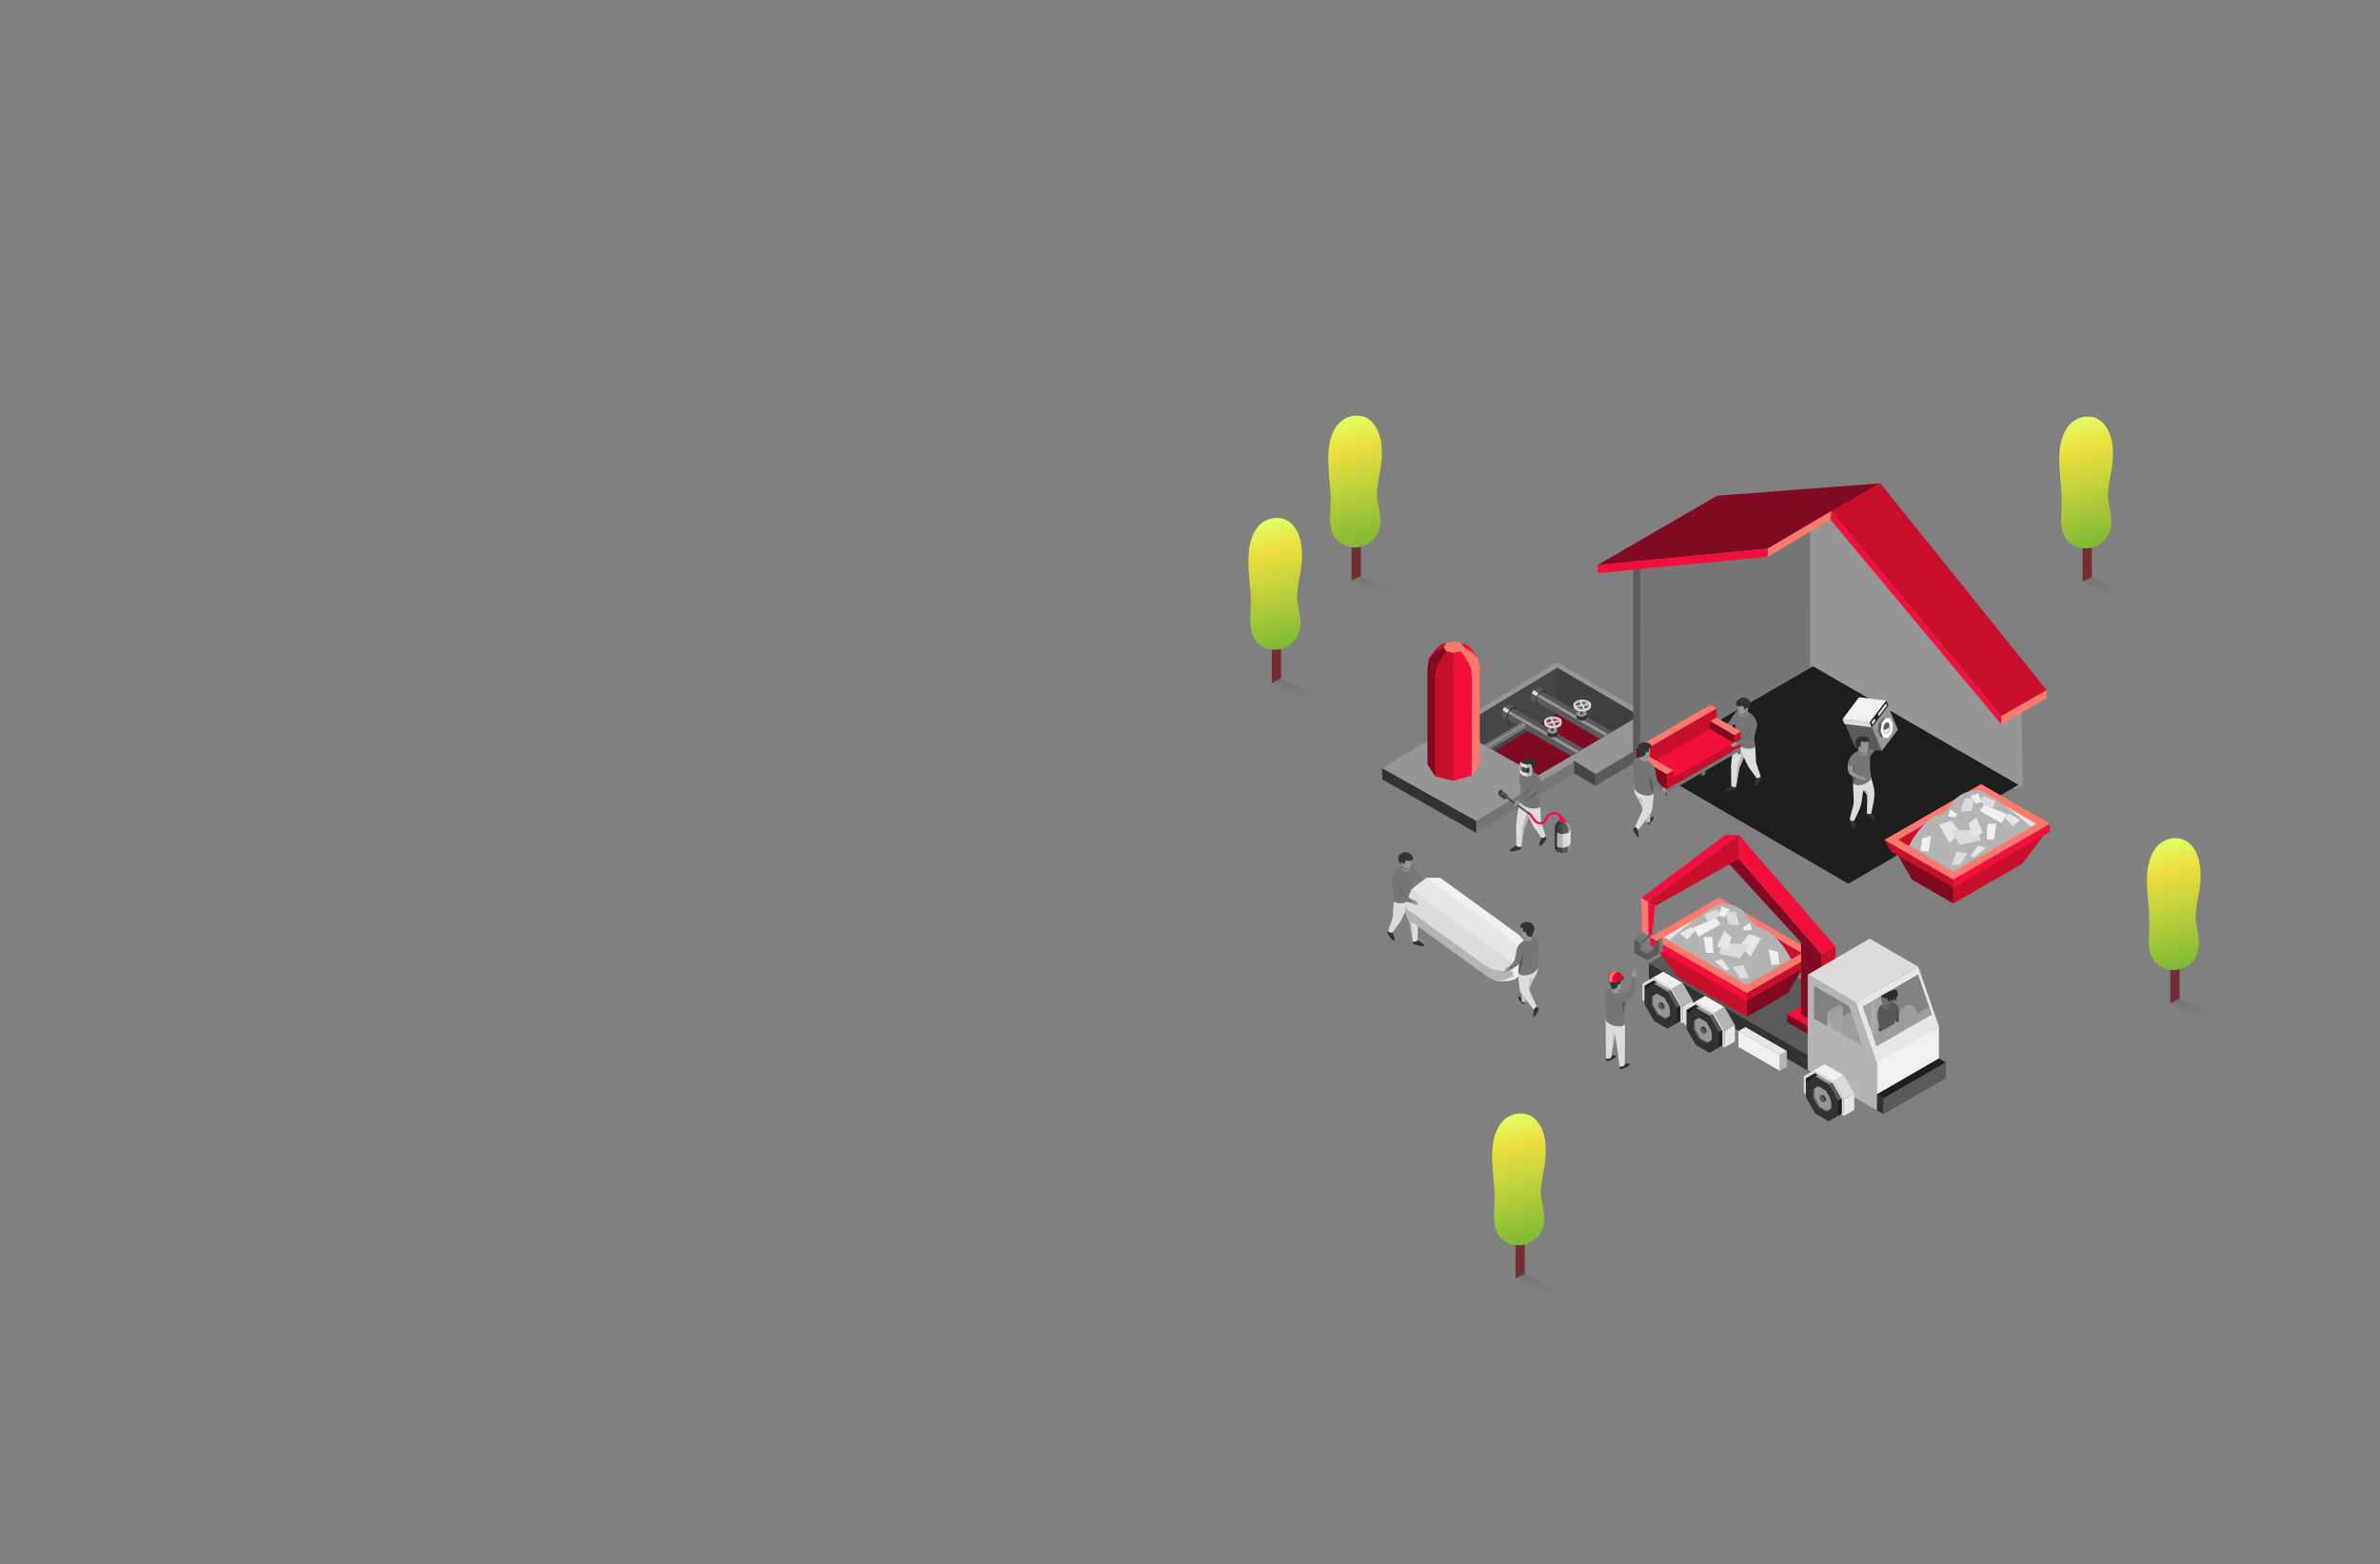<svg xmlns="http://www.w3.org/2000/svg" xmlns:xlink="http://www.w3.org/1999/xlink" viewBox="0 0 1920 1262"><rect x="0" y="0" width="1920" height="1262" fill="#808080" stroke="none"/><defs><style>.cls-1{fill:none;}.cls-2,.cls-33,.cls-35,.cls-37,.cls-39,.cls-41{isolation:isolate;}.cls-3{fill:#767676;}.cls-4{fill:#969696;}.cls-5,.cls-8{fill:#323232;}.cls-6{fill:#464646;}.cls-7{fill:#5a5a5a;}.cls-8{opacity:0.3;mix-blend-mode:multiply;}.cls-9{fill:#7f0a21;}.cls-10{clip-path:url(#clip-path);}.cls-11{fill:#dbddde;}.cls-12{fill:#5b5e5f;}.cls-13{fill:#bbbdbf;}.cls-14,.cls-30{fill:#b5b4b4;}.cls-15{fill:#888e8f;}.cls-16{fill:#e6e6e6;}.cls-17{fill:#dcdcdc;}.cls-18{fill:#f20f3b;}.cls-19{fill:#fc796b;}.cls-20{fill:#70b8c9;}.cls-21{fill:#c8102c;}.cls-22{fill:#fff;}.cls-23,.cls-29{fill:#1e1e1e;}.cls-24{fill:#bbbbbc;}.cls-25{fill:#f0f0f0;}.cls-26{fill:#343536;}.cls-26,.cls-30{opacity:0.4;}.cls-27{clip-path:url(#clip-path-2);}.cls-28{fill:#212121;}.cls-29{opacity:0.33;}.cls-31{fill:#742d30;}.cls-32{fill:url(#linear-gradient);}.cls-33,.cls-35,.cls-37,.cls-39,.cls-41{opacity:0.44;}.cls-33{fill:url(#linear-gradient-2);}.cls-34{fill:url(#linear-gradient-3);}.cls-35{fill:url(#linear-gradient-4);}.cls-36{fill:url(#linear-gradient-5);}.cls-37{fill:url(#linear-gradient-6);}.cls-38{fill:url(#linear-gradient-7);}.cls-39{fill:url(#linear-gradient-8);}.cls-40{fill:url(#linear-gradient-9);}.cls-41{fill:url(#linear-gradient-10);}</style><clipPath id="clip-path"><polygon class="cls-1" points="1240.82 625.44 1174.22 588.09 1256.27 538.68 1322.52 577.43 1240.82 625.44"></polygon></clipPath><clipPath id="clip-path-2"><polygon class="cls-1" points="1523.29 582.91 1524.49 585.75 1524.01 589.49 1522.16 591.94 1520.51 591.74 1519.57 589.51 1519.38 588.26 1519.77 585.16 1521.63 582.71 1523.29 582.91"></polygon></clipPath><linearGradient id="linear-gradient" x1="-6572.26" y1="6516.5" x2="-6572.06" y2="6514.56" gradientTransform="matrix(24.37, 0, 0, -59.88, 161277.63, 390537.68)" gradientUnits="userSpaceOnUse"><stop offset="0" stop-color="#e1fc60"></stop><stop offset="0.2" stop-color="#ede03f"></stop><stop offset="1" stop-color="#6eb434"></stop></linearGradient><linearGradient id="linear-gradient-2" x1="-6530.82" y1="6909.46" x2="-6529.36" y2="6903.08" gradientTransform="matrix(21.39, 0, 0, -10.93, 140800.56, 75928.95)" gradientUnits="userSpaceOnUse"><stop offset="0" stop-color="#222221"></stop><stop offset="1" stop-color="#222221" stop-opacity="0"></stop></linearGradient><linearGradient id="linear-gradient-3" x1="-6545.16" y1="6510.8" x2="-6544.96" y2="6508.87" xlink:href="#linear-gradient"></linearGradient><linearGradient id="linear-gradient-4" x1="-6499.95" y1="6878.27" x2="-6498.49" y2="6871.89" xlink:href="#linear-gradient-2"></linearGradient><linearGradient id="linear-gradient-5" x1="-6574.9" y1="6515.12" x2="-6574.7" y2="6513.18" xlink:href="#linear-gradient"></linearGradient><linearGradient id="linear-gradient-6" x1="-6533.84" y1="6901.9" x2="-6532.38" y2="6895.52" xlink:href="#linear-gradient-2"></linearGradient><linearGradient id="linear-gradient-7" x1="-6548.06" y1="6516.48" x2="-6547.86" y2="6514.55" xlink:href="#linear-gradient"></linearGradient><linearGradient id="linear-gradient-8" x1="-6503.26" y1="6909.39" x2="-6501.8" y2="6903" xlink:href="#linear-gradient-2"></linearGradient><linearGradient id="linear-gradient-9" x1="-6566.83" y1="6507.1" x2="-6566.63" y2="6505.16" xlink:href="#linear-gradient"></linearGradient><linearGradient id="linear-gradient-10" x1="-6524.64" y1="6857.95" x2="-6523.18" y2="6851.57" xlink:href="#linear-gradient-2"></linearGradient></defs><g class="cls-2"><g id="Layer_2" data-name="Layer 2"><g id="Layer_7" data-name="Layer 7"><path class="cls-3" d="M1330.84,587.14v-9.88l-140,85.1v9.55Z"></path><polygon class="cls-4" points="1190.87 662.36 1114.99 619.82 1256.05 534.43 1330.84 577.37 1190.87 662.36"></polygon><path class="cls-5" d="M1190.87,662.36,1115,619.82l.13,9,75.75,43.12Z"></path><polygon class="cls-6" points="1240.82 625.44 1174.22 588.09 1256.27 538.68 1322.52 577.43 1240.82 625.44"></polygon><path class="cls-7" d="M1333.37,606.79V596.9L1287,624.45V634Z"></path><polygon class="cls-4" points="1286.98 624.45 1269.79 613.82 1315.61 586.02 1333.37 597.01 1286.98 624.45"></polygon><path class="cls-6" d="M1287,624.45l-17.19-10.63.13,10.09L1287,634Z"></path><polygon class="cls-8" points="1256.32 616.33 1322.52 577.43 1256.32 538.71 1256.32 616.33"></polygon><polygon class="cls-9" points="1205.84 605.82 1240.82 625.44 1291.16 595.86 1256.27 575.45 1205.84 605.82"></polygon><g class="cls-10"><g class="cls-2"><g class="cls-2"><g class="cls-2"><path class="cls-7" d="M1222.68,571.08l-4-2.54a3,3,0,0,0-3.06.3l4,2.54a3,3,0,0,1,3.06-.3"></path></g></g><g class="cls-2"><g class="cls-2"><path class="cls-7" d="M1219.62,571.38l-4-2.54a7.68,7.68,0,0,0-1.88,1.58l4,2.54a7.68,7.68,0,0,1,1.88-1.58"></path><path class="cls-11" d="M1217.74,573l-4-2.54a10.58,10.58,0,0,0-1.67,2.63l4,2.53a10.21,10.21,0,0,1,1.66-2.62"></path><path class="cls-7" d="M1216.08,575.58l-4-2.53a8,8,0,0,0-.74,3.22,3,3,0,0,0,1.25,2.77l4,2.53a3,3,0,0,1-1.26-2.76,8.07,8.07,0,0,1,.75-3.23"></path></g></g><path class="cls-5" d="M1219.62,571.38a9.47,9.47,0,0,0-4.29,7.43c0,2.73,1.94,3.84,4.32,2.47a9.47,9.47,0,0,0,4.29-7.44C1223.93,571.11,1222,570,1219.62,571.38Z"></path></g><g class="cls-2"><g class="cls-2"><g class="cls-2"><path class="cls-7" d="M1219.61,572.36a2.48,2.48,0,0,1,2.52-.25l67.65,39.15a2.5,2.5,0,0,0-2.53.24,6.55,6.55,0,0,0-1.55,1.31l-67.64-39.15A6.27,6.27,0,0,1,1219.61,572.36Z"></path><path class="cls-4" d="M1285.7,612.81l-67.64-39.15a8.5,8.5,0,0,0-1.38,2.17L1284.32,615a8.78,8.78,0,0,1,1.38-2.17"></path><path class="cls-7" d="M1284.32,615l-67.64-39.15a6.78,6.78,0,0,0-.62,2.67,2.5,2.5,0,0,0,1,2.28l67.64,39.15a2.5,2.5,0,0,1-1-2.28,6.74,6.74,0,0,1,.62-2.67"></path></g></g><path class="cls-12" d="M1287.25,611.5a7.87,7.87,0,0,0-3.55,6.15c0,2.26,1.61,3.17,3.57,2a7.81,7.81,0,0,0,3.55-6.14C1290.81,611.29,1289.22,610.37,1287.25,611.5Z"></path></g><g class="cls-2"><g class="cls-2"><g class="cls-2"><path class="cls-5" d="M1248.2,589.43a2.1,2.1,0,0,0,1.28,1.68,5.37,5.37,0,0,0,1.6.52l0,3.24a5.38,5.38,0,0,1-1.6-.53,2.09,2.09,0,0,1-1.27-1.67Z"></path><path class="cls-5" d="M1251.08,591.63l0,3.24a7.24,7.24,0,0,0,2.13,0l0-3.23a6.91,6.91,0,0,1-2.13,0"></path><path class="cls-5" d="M1253.21,591.66l0,3.23a5.47,5.47,0,0,0,2.15-.72,2.09,2.09,0,0,0,1.16-1.73l0-3.23a2,2,0,0,1-1.15,1.72,5.54,5.54,0,0,1-2.15.73"></path></g></g><path class="cls-4" d="M1249.48,591.11a6.49,6.49,0,0,0,5.88-.18c1.58-1,1.53-2.51-.12-3.4a6.51,6.51,0,0,0-5.88.17C1247.78,588.69,1247.83,590.21,1249.48,591.11Z"></path></g><g class="cls-2"><g class="cls-2"><path class="cls-6" d="M1251.24,582.63l.06,6.74a.54.54,0,0,0,.32.44,1.7,1.7,0,0,0,1.55,0,.55.55,0,0,0,.32-.45l0-6.74a.56.56,0,0,1-.33.46,1.76,1.76,0,0,1-1.55,0,.57.57,0,0,1-.32-.45"></path></g><path class="cls-13" d="M1251.57,582.18a.48.48,0,0,0,0,.9,1.76,1.76,0,0,0,1.55,0c.43-.25.44-.65,0-.9A1.7,1.7,0,0,0,1251.57,582.18Z"></path></g><g class="cls-2"><g class="cls-2"><g class="cls-2"><path class="cls-14" d="M1248.81,579.85v1.36a6.79,6.79,0,0,1,1.72-.68v-1.36a6.64,6.64,0,0,0-1.72.68"></path></g></g><g class="cls-2"><path class="cls-14" d="M1251.68,579v1.37a9.33,9.33,0,0,1,3.75.29,5,5,0,0,1,2.59,1.59v-1.36a4.92,4.92,0,0,0-2.58-1.6,9.51,9.51,0,0,0-3.75-.29"></path></g><polygon class="cls-14" points="1250.53 579.16 1250.53 580.53 1252.06 583.31 1252.05 581.95 1250.53 579.16"></polygon><g class="cls-2"><path class="cls-14" d="M1247.13,582.18v1.37a2.25,2.25,0,0,1,.63-1.51,4.13,4.13,0,0,1,1-.83v-1.36a4.1,4.1,0,0,0-1,.82,2.27,2.27,0,0,0-.64,1.51"></path></g><g class="cls-2"><g class="cls-2"><path class="cls-15" d="M1258.38,581.5v1.37a1.92,1.92,0,0,1,.12.66v-1.36a1.93,1.93,0,0,0-.12-.67"></path></g></g><polygon class="cls-14" points="1253.57 582.4 1253.58 583.76 1258.38 582.87 1258.38 581.5 1253.57 582.4"></polygon><polygon class="cls-14" points="1247.62 583.51 1247.62 584.88 1252.42 583.98 1252.42 582.61 1247.62 583.51"></polygon><polygon class="cls-14" points="1252.42 582.61 1252.42 583.98 1253.95 586.76 1253.95 585.39 1252.42 582.61"></polygon><path class="cls-16" d="M1247.82,579.27a11.26,11.26,0,0,1,8.25-.75c3.47,1,4.83,3.51,3,5.52a5.19,5.19,0,0,1-1.3,1,11.18,11.18,0,0,1-8.24.75c-3.47-1-4.83-3.51-3-5.52A5.18,5.18,0,0,1,1247.82,579.27Zm10.19,1.57a4.92,4.92,0,0,0-2.58-1.6,9.51,9.51,0,0,0-3.75-.29l1.53,2.78,4.8-.89m-7.8,4.26a9.26,9.26,0,0,0,3.74.29l-1.53-2.78-4.8.9a5,5,0,0,0,2.59,1.59m6.61-.6a4.34,4.34,0,0,0,1-.82,2.1,2.1,0,0,0,.52-2.18l-4.81.9,1.53,2.78a6.64,6.64,0,0,0,1.72-.68m-8-4.65a4.1,4.1,0,0,0-1,.82,2.1,2.1,0,0,0-.52,2.17l4.8-.9-1.52-2.77a6.64,6.64,0,0,0-1.72.68"></path><g class="cls-2"><g class="cls-2"><path class="cls-17" d="M1245.73,582.19v1.37c0,1.48,1.4,2.9,3.82,3.63a11.25,11.25,0,0,0,8.25-.75,5.19,5.19,0,0,0,1.3-1,2.81,2.81,0,0,0,.79-1.89v-1.37a2.82,2.82,0,0,1-.8,1.89,5.19,5.19,0,0,1-1.3,1,11.18,11.18,0,0,1-8.24.75c-2.43-.72-3.82-2.15-3.83-3.63"></path></g></g></g><g class="cls-2"><g class="cls-2"><g class="cls-2"><path class="cls-3" d="M1228.89,583.08a1.39,1.39,0,0,0-1.41-.14l-33.82,20a1.39,1.39,0,0,1,1.41.14,3.67,3.67,0,0,1,.87.73l33.82-20A3.49,3.49,0,0,0,1228.89,583.08Z"></path><path class="cls-4" d="M1195.94,603.77l33.82-20a4.88,4.88,0,0,1,.77,1.21l-33.82,20a4.88,4.88,0,0,0-.77-1.21"></path><path class="cls-3" d="M1196.71,605l33.82-20a3.88,3.88,0,0,1,.34,1.49,1.38,1.38,0,0,1-.58,1.27l-33.82,20a1.38,1.38,0,0,0,.58-1.27,3.88,3.88,0,0,0-.34-1.49"></path></g></g><path class="cls-5" d="M1195.07,603a4.36,4.36,0,0,1,2,3.43c0,1.26-.9,1.77-2,1.13a4.36,4.36,0,0,1-2-3.42C1193.08,602.92,1194,602.4,1195.07,603Z"></path></g><g class="cls-2"><g class="cls-2"><g class="cls-2"><path class="cls-7" d="M1246.3,557.49l-4-2.54a3,3,0,0,0-3,.3l4,2.54a3,3,0,0,1,3.06-.3"></path></g></g><g class="cls-2"><g class="cls-2"><path class="cls-7" d="M1243.24,557.79l-4-2.54a7.71,7.71,0,0,0-1.88,1.58l4,2.54a7.68,7.68,0,0,1,1.88-1.58"></path><path class="cls-11" d="M1241.36,559.37l-4-2.54a10.3,10.3,0,0,0-1.67,2.63l4,2.54a10.58,10.58,0,0,1,1.67-2.63"></path><path class="cls-7" d="M1239.69,562l-4-2.54a8.2,8.2,0,0,0-.75,3.23,3,3,0,0,0,1.26,2.76l4,2.54a3,3,0,0,1-1.25-2.76,8,8,0,0,1,.74-3.23"></path></g></g><path class="cls-5" d="M1243.24,557.79a9.44,9.44,0,0,0-4.29,7.44c0,2.73,1.94,3.83,4.32,2.46a9.45,9.45,0,0,0,4.28-7.43C1247.55,557.52,1245.62,556.42,1243.24,557.79Z"></path></g><g class="cls-2"><g class="cls-2"><g class="cls-2"><path class="cls-7" d="M1243.23,558.77a2.51,2.51,0,0,1,2.52-.25l67.65,39.15a2.5,2.5,0,0,0-2.53.25,6.1,6.1,0,0,0-1.55,1.3l-67.65-39.14A6.15,6.15,0,0,1,1243.23,558.77Z"></path><path class="cls-4" d="M1309.32,599.22l-67.65-39.14a8.7,8.7,0,0,0-1.38,2.17l67.65,39.14a8.5,8.5,0,0,1,1.38-2.17"></path><path class="cls-7" d="M1307.94,601.39l-67.65-39.14a6.54,6.54,0,0,0-.61,2.66,2.48,2.48,0,0,0,1,2.28l67.64,39.15a2.48,2.48,0,0,1-1-2.28,6.78,6.78,0,0,1,.62-2.67"></path></g></g><path class="cls-12" d="M1310.87,597.92a7.78,7.78,0,0,0-3.55,6.14c0,2.26,1.61,3.17,3.57,2a7.83,7.83,0,0,0,3.54-6.15C1314.42,597.7,1312.83,596.78,1310.87,597.92Z"></path></g><g class="cls-2"><g class="cls-2"><g class="cls-2"><path class="cls-5" d="M1271.82,575.84a2.09,2.09,0,0,0,1.27,1.68,5.19,5.19,0,0,0,1.6.52l0,3.24a5.11,5.11,0,0,1-1.6-.53,2.06,2.06,0,0,1-1.27-1.67Z"></path><path class="cls-5" d="M1274.69,578l0,3.24a7.59,7.59,0,0,0,2.13,0l0-3.24a6.91,6.91,0,0,1-2.13,0"></path><path class="cls-5" d="M1276.82,578.07l0,3.24a5.7,5.7,0,0,0,2.15-.73,2.06,2.06,0,0,0,1.15-1.73l.05-3.23a2.07,2.07,0,0,1-1.16,1.73,5.58,5.58,0,0,1-2.15.72"></path></g></g><path class="cls-4" d="M1273.09,577.52a6.51,6.51,0,0,0,5.88-.17c1.59-1,1.54-2.52-.12-3.41a6.46,6.46,0,0,0-5.87.18C1271.39,575.1,1271.44,576.63,1273.09,577.52Z"></path></g><g class="cls-2"><g class="cls-2"><path class="cls-6" d="M1274.86,569l.06,6.74a.53.53,0,0,0,.31.44,1.7,1.7,0,0,0,1.55,0,.53.53,0,0,0,.33-.45l-.06-6.73c0,.16-.1.32-.32.45a1.7,1.7,0,0,1-1.55,0,.55.55,0,0,1-.32-.45"></path></g><path class="cls-13" d="M1275.18,568.59a.48.48,0,0,0,0,.9,1.7,1.7,0,0,0,1.55,0,.48.48,0,0,0,0-.9A1.72,1.72,0,0,0,1275.18,568.59Z"></path></g><g class="cls-2"><g class="cls-2"><g class="cls-2"><path class="cls-14" d="M1272.42,566.26v1.37a6.79,6.79,0,0,1,1.72-.68v-1.37a6.86,6.86,0,0,0-1.73.68"></path></g></g><g class="cls-2"><path class="cls-14" d="M1275.3,565.36v1.37a9.51,9.51,0,0,1,3.75.29,4.92,4.92,0,0,1,2.58,1.6v-1.37a5,5,0,0,0-2.58-1.59,9.36,9.36,0,0,0-3.75-.3"></path></g><polygon class="cls-14" points="1274.15 565.58 1274.15 566.95 1275.67 569.72 1275.67 568.36 1274.15 565.58"></polygon><g class="cls-2"><path class="cls-14" d="M1270.75,568.59V570a2.27,2.27,0,0,1,.64-1.51,4.1,4.1,0,0,1,1-.82v-1.37a4.54,4.54,0,0,0-1,.82,2.27,2.27,0,0,0-.63,1.51"></path></g><g class="cls-2"><g class="cls-2"><path class="cls-15" d="M1282,567.92v1.36a1.92,1.92,0,0,1,.12.66v-1.36a2.12,2.12,0,0,0-.11-.66"></path></g></g><polygon class="cls-14" points="1277.19 568.81 1277.19 570.18 1282 569.28 1281.99 567.92 1277.19 568.81"></polygon><polygon class="cls-14" points="1271.23 569.92 1271.24 571.29 1276.04 570.39 1276.04 569.02 1271.23 569.92"></polygon><polygon class="cls-14" points="1276.04 569.02 1276.04 570.39 1277.57 573.17 1277.56 571.8 1276.04 569.02"></polygon><path class="cls-16" d="M1271.44,565.68a11.22,11.22,0,0,1,8.24-.75c3.48,1,4.84,3.51,3,5.53a5.16,5.16,0,0,1-1.3,1,11.13,11.13,0,0,1-8.24.75c-3.47-1-4.83-3.5-3-5.52A5.42,5.42,0,0,1,1271.44,565.68Zm10.19,1.57a5,5,0,0,0-2.58-1.59,9.36,9.36,0,0,0-3.75-.3l1.52,2.78,4.81-.89m-7.81,4.26a9.48,9.48,0,0,0,3.74.3L1276,569l-4.81.9a5.05,5.05,0,0,0,2.59,1.59m6.62-.6a4.34,4.34,0,0,0,1-.82,2.11,2.11,0,0,0,.52-2.17l-4.81.89,1.53,2.78a6.79,6.79,0,0,0,1.72-.68m-8-4.65a4.54,4.54,0,0,0-1,.82,2.12,2.12,0,0,0-.51,2.17l4.8-.89-1.52-2.78a6.86,6.86,0,0,0-1.73.68"></path><g class="cls-2"><g class="cls-2"><path class="cls-17" d="M1269.35,568.6V570c0,1.48,1.4,2.91,3.83,3.63a11.18,11.18,0,0,0,8.24-.75,5,5,0,0,0,1.3-1,2.82,2.82,0,0,0,.8-1.89v-1.36a2.85,2.85,0,0,1-.79,1.89,5.16,5.16,0,0,1-1.3,1,11.13,11.13,0,0,1-8.24.75c-2.43-.72-3.83-2.15-3.83-3.63"></path></g></g></g></g><polygon class="cls-18" points="1182.96 520.03 1186.68 523.08 1192.48 531.17 1186.66 531.93 1180.83 522.06 1178.99 520.33 1178.46 518.72 1182.96 520.03"></polygon><polygon class="cls-19" points="1178.12 522.63 1180.83 522.06 1187.23 525.98 1192.48 531.17 1193.8 538.4 1193.8 544.6 1193.8 580.57 1193.8 616.68 1187.23 625.75 1179.52 549.48 1180.11 537.67 1180.08 530.33 1178.43 525.4 1178.12 522.63"></polygon><polygon class="cls-18" points="1167.51 541.52 1169.71 532.29 1172.65 526.77 1174.33 522.92 1178.43 525.4 1182.96 531.93 1186.63 539.26 1187.56 547.04 1187.23 625.75 1172.65 629.92 1167.05 587.44 1167.51 541.52"></polygon><polygon class="cls-20" points="1161.93 522.32 1162.15 526.99 1162.36 531.93 1161.93 522.32"></polygon><polygon class="cls-21" points="1152.84 531.17 1158.65 523.08 1162.36 520.03 1166.87 518.72 1167.05 519.74 1164.95 522.15 1159.52 529.46 1152.84 531.17"></polygon><polygon class="cls-9" points="1152.84 531.17 1158.09 525.98 1164.49 522.05 1166.69 522.73 1166.87 525.39 1166.05 540.74 1165.6 586.53 1157.7 626.36 1151.54 616.68 1151.53 538.4 1152.84 531.17"></polygon><polygon class="cls-21" points="1158.64 539.25 1162.36 531.93 1166.87 525.39 1170.66 524.69 1172.65 526.77 1172.65 629.92 1157.7 626.36 1157.7 547.03 1158.64 539.25"></polygon><polygon class="cls-19" points="1166.88 518.72 1172.66 517.34 1178.45 518.72 1180.83 522.06 1178.43 525.4 1172.65 526.77 1166.87 525.39 1164.49 522.05 1166.88 518.72"></polygon><path class="cls-5" d="M1227.2,683.07l-3.9-1c-1.79,1-5.61,3.29-5.18,4.4.49,1.3,5.75-.46,7.19-.82C1227.13,685.2,1227.31,684.48,1227.2,683.07Z"></path><path class="cls-17" d="M1226.13,646.35c-1.92,6.07-3.07,20.11-3.07,20.11l.24,15.61c.33,1.22,3,1.55,3.87,1l2.55-14.89s6-14.25,7.73-18.56C1238.35,647.32,1230.43,642.68,1226.13,646.35Z"></path><path class="cls-5" d="M1247.43,676.67c-.62,1.5-3.69,6.43-5.21,5.7-1-.49.31-4.41,1.35-6.58l3.37-1.39C1247.44,675.29,1247.73,676,1247.43,676.67Z"></path><polygon class="cls-14" points="1233.5 659.19 1229.71 668.16 1227.17 683.05 1228.17 667.34 1232.41 653.93 1233.5 659.19"></polygon><path class="cls-17" d="M1230.19,649c.92,6.52,7.08,18.18,7.08,18.18l6.3,8.63a2.49,2.49,0,0,0,3.37-1.39l-3.64-10.89-.71-12.46C1241.4,647.17,1233.37,650.13,1230.19,649Z"></path><path class="cls-3" d="M1242.59,651.05c-4.94,3.2-16.29-.39-16.46-4.7a83.31,83.31,0,0,0,.42-8.38c-.12-3.29-.49-6.77-.65-9.2-.18-2.69.23-7.52,3.65-7.64a15.12,15.12,0,0,1,8.91,2.52,11.84,11.84,0,0,1,5.44,8.19c.4,2.28-1.19,4.36-1.86,9.93C1241.71,644.57,1242.39,648.72,1242.59,651.05Z"></path><path class="cls-4" d="M1237.38,623c-.58,2.12-4.24,4.3-6.61,3-2-1.06-1.59-3.48-.31-5,0,0,.13,0,1.4-.21A14.19,14.19,0,0,1,1237.38,623Z"></path><path class="cls-3" d="M1237.5,623.07c-1.85,2.09-6.61,4.06-7.21.47-.23-1.36.28-1.52.28-1.52l6.4-1.51-.16.55A2,2,0,0,0,1237.5,623.07Z"></path><path class="cls-4" d="M1228.34,617.1c-.22,4.11,1.41,6.84,2.73,7.21s4.52-1.27,5.64-3.69c1.37-3,2.1-6.36-1.1-7.91S1228.59,612.61,1228.34,617.1Z"></path><path class="cls-5" d="M1236.49,621c.26-.42.55-1.84-.29-1.7s-1.56,1.65-1.82,1.85,0-2-2.31-3.61c-.36.29-3.25,1.38-4.63-.47-1.55-2.1,1.81-4.65,2.84-5.2a6,6,0,0,1,8.1,2C1239.92,616.32,1238.1,620.33,1236.49,621Z"></path><polygon class="cls-7" points="1263.76 661.94 1264.88 662.86 1266.63 665.3 1264.88 665.53 1263.12 662.55 1262.56 662.03 1262.4 661.54 1263.76 661.94"></polygon><polygon class="cls-4" points="1262.3 662.72 1263.12 662.55 1265.05 663.73 1266.63 665.3 1267.03 667.48 1267.03 669.35 1266.04 671.55 1266.15 675.89 1267.03 680.19 1267.03 684.35 1265.05 687.09 1262.72 670.82 1262.9 667.26 1262.89 665.04 1262.39 663.56 1262.3 662.72"></polygon><polygon class="cls-7" points="1259.1 668.42 1259.77 665.63 1260.65 663.97 1261.16 662.81 1262.39 663.56 1263.76 665.53 1264.87 667.74 1265.15 670.08 1265.05 687.09 1260.65 688.34 1258.96 682.27 1259.1 668.42"></polygon><polygon class="cls-20" points="1257.42 662.63 1257.48 664.04 1257.55 665.53 1257.42 662.63"></polygon><polygon class="cls-6" points="1254.68 665.3 1256.43 662.86 1257.55 661.94 1258.91 661.54 1258.96 661.85 1258.33 662.58 1256.69 664.78 1254.68 665.3"></polygon><polygon class="cls-5" points="1254.68 665.3 1256.26 663.73 1258.19 662.55 1258.86 662.75 1258.91 663.55 1258.66 668.18 1258.53 681.99 1256.14 687.27 1254.29 684.35 1254.28 667.48 1254.68 665.3"></polygon><polygon class="cls-6" points="1256.43 667.73 1257.55 665.53 1258.91 663.55 1260.05 663.35 1260.65 663.97 1260.65 688.34 1256.14 687.27 1256.14 670.08 1256.43 667.73"></polygon><polygon class="cls-5" points="1258.91 661.54 1260.66 661.13 1262.4 661.54 1263.12 662.55 1262.39 663.56 1260.65 663.97 1258.91 663.55 1258.19 662.55 1258.91 661.54"></polygon><polygon class="cls-16" points="1265.14 671.95 1267.02 669.35 1267.02 680.19 1265.09 682.91 1264.52 678.07 1265.14 671.95"></polygon><polygon class="cls-14" points="1256.14 671.95 1260.65 673.02 1261.79 676.15 1260.65 684.19 1256.14 683.12 1256.14 671.95"></polygon><polygon class="cls-17" points="1260.65 673.02 1265.14 671.95 1265.09 682.91 1260.65 684.19 1260.65 673.02"></polygon><polygon class="cls-16" points="1227.86 615.9 1227.03 614.76 1226.21 615.56 1226.21 623.08 1227.89 625.45 1228.39 621.23 1227.86 615.9"></polygon><polygon class="cls-14" points="1234.12 616.27 1231.77 616.83 1230.78 619.56 1231.77 626.56 1235.69 625.62 1235.69 617.47 1234.12 616.27"></polygon><polygon class="cls-17" points="1231.77 616.83 1227.86 615.9 1227.89 625.45 1231.77 626.56 1231.77 616.83"></polygon><polygon class="cls-7" points="1227.86 618.81 1226.71 617.24 1226.71 620.92 1227.89 622.6 1227.86 618.81"></polygon><polygon class="cls-5" points="1233.8 619.26 1231.77 619.74 1230.78 622.47 1231.77 623.71 1233.8 623.23 1233.8 619.26"></polygon><polygon class="cls-6" points="1231.77 619.74 1227.86 618.81 1227.89 622.6 1231.77 623.71 1231.77 619.74"></polygon><path class="cls-18" d="M1242.61,665.07h.11c3.5-.05,4.6-2.2,5.58-4.1.81-1.59,1.58-3.09,3.75-3.67a5.4,5.4,0,0,1,4.27.43c2.53,1.48,1.86,4.78,1.87,4.82l.72,1,1.74.42,1.74-.41.73-1-.72-1a15,15,0,0,0-5.14-5.39,7.18,7.18,0,0,0-5.68-.63c-3,.8-4,2.91-4.92,4.61s-1.57,3.07-4,3.11h-.08c-2.66,0-3.94-1.89-5.42-4.08a12.22,12.22,0,0,0-3.85-4.14l-.9,1.6a10.82,10.82,0,0,1,3.23,3.57C1237.23,662.48,1239,665.07,1242.61,665.07Z"></path><polygon class="cls-7" points="1215.68 643.1 1215.97 642.48 1216.24 642.52 1234.04 655.82 1233.75 656.45 1216.59 644.17 1215.68 643.1"></polygon><polygon class="cls-6" points="1215.68 643.1 1215.14 643.53 1215.24 643.79 1233.21 656.87 1233.75 656.45 1215.68 643.1"></polygon><polygon class="cls-4" points="1214.53 643.05 1214.82 642.43 1215.36 642 1215.83 642.02 1215.97 642.48 1215.68 643.1 1215.14 643.53 1214.66 643.51 1214.53 643.05"></polygon><polygon class="cls-5" points="1214.61 643.04 1214.87 642.49 1215.34 642.11 1215.75 642.12 1215.87 642.52 1215.61 643.07 1215.13 643.45 1214.72 643.44 1214.61 643.04"></polygon><polygon class="cls-5" points="1215.14 643.53 1214.66 643.51 1232.73 656.85 1233.21 656.87 1215.14 643.53"></polygon><polygon class="cls-4" points="1215.97 642.48 1215.83 642.02 1233.9 655.37 1234.04 655.82 1215.97 642.48"></polygon><polygon class="cls-7" points="1211.59 639.99 1212.41 638.21 1213.2 638.33 1216.93 641.77 1216.11 643.54 1214.19 643.05 1211.59 639.99"></polygon><polygon class="cls-6" points="1211.59 639.99 1210.05 641.21 1210.35 641.95 1214.57 644.76 1216.11 643.54 1211.59 639.99"></polygon><polygon class="cls-4" points="1208.32 639.84 1209.14 638.06 1210.68 636.84 1212.03 636.9 1212.41 638.21 1211.59 639.99 1210.05 641.2 1208.7 641.14 1208.32 639.84"></polygon><polygon class="cls-5" points="1208.54 639.8 1209.27 638.23 1210.63 637.15 1211.81 637.19 1212.12 638.33 1211.39 639.9 1210.03 640.98 1208.86 640.94 1208.54 639.8"></polygon><polygon class="cls-5" points="1210.05 641.21 1208.69 641.15 1213.22 644.71 1214.57 644.77 1210.05 641.21"></polygon><polygon class="cls-4" points="1212.41 638.21 1212.03 636.9 1216.56 640.46 1216.93 641.77 1212.41 638.21"></polygon><path class="cls-4" d="M1225.57,648.61c-1.67,1.8-3.34,1.82-3.86,1.08s.86-2.1.73-2.33.66-1.36,1.72-1.6c.76-.17,1.21-.15,3.41-1.8,1.66-1.24,3.08.74,1.42,1.94C1226.3,647.87,1226.12,648,1225.57,648.61Z"></path><path class="cls-7" d="M1237.72,629.16l-5.22,9-7.36,7.27s8.58-6.16,8.67-6.38,4.88-10.29,4.88-10.29Z"></path><path class="cls-7" d="M1241.81,632.05l-5.22,9-9.55,6.32s9.53-3.57,10.86-5.43c.67-.93,4.81-10.69,4.81-10.69Z"></path><path class="cls-3" d="M1237.14,629.85c-1.29,2.25-3.16,7.76-4.31,9s-7.87,6.73-7.87,6.73a2.67,2.67,0,0,0,1.48,2.23s8.42-4.8,9.58-5.69c1.72-1.3,4.88-6.77,6-9.05,1.39-2.93,1.34-4.76,0-5.57C1240.44,626.52,1238.36,627.73,1237.14,629.85Z"></path><polygon class="cls-4" points="1460.29 541.23 1625.97 636.89 1631.69 633.59 1630.8 565.67 1502.35 402.68 1460.13 409.72 1460.29 541.23"></polygon><polygon class="cls-3" points="1460.29 396.44 1323.2 451.47 1323.18 620.39 1460.29 541.23 1460.29 396.44"></polygon><polygon class="cls-9" points="1516.9 389.93 1426.01 442.62 1288.9 455.81 1385.26 399.98 1516.9 389.93"></polygon><polygon class="cls-21" points="1651.07 556.77 1614.55 577.86 1477.15 412.48 1516.9 389.93 1651.07 556.77"></polygon><polygon class="cls-19" points="1476.67 419.22 1426.01 449.21 1426.01 442.62 1477.15 412.48 1476.67 419.22"></polygon><polygon class="cls-18" points="1614.55 584.45 1614.55 577.86 1477.15 412.48 1476.67 419.22 1614.55 584.45"></polygon><polygon class="cls-7" points="1317.46 459.11 1323.2 458.5 1323.18 620.39 1317.43 617.83 1317.46 459.11"></polygon><polygon class="cls-18" points="1288.9 455.81 1288.9 462.41 1426.01 449.21 1426.01 442.62 1288.9 455.81"></polygon><polygon class="cls-19" points="1651.07 556.77 1650.95 563.44 1614.55 584.45 1614.55 577.86 1651.07 556.77"></polygon><polygon class="cls-22" points="1423.22 600.47 1423.3 606.1 1432.97 600.62 1432.97 594.98 1423.22 600.47"></polygon><polygon class="cls-23" points="1491.03 712.96 1628.33 633.2 1462.65 537.54 1325.54 616.71 1491.03 712.96"></polygon><path class="cls-5" d="M1400.57,634.79l-3.91-1c-1.78,1-5.6,3.28-5.18,4.4.49,1.3,5.75-.46,7.19-.82C1400.5,636.93,1400.67,636.21,1400.57,634.79Z"></path><path class="cls-17" d="M1399.5,598.08c-1.93,6.06-3.08,20.11-3.08,20.11l.24,15.61c.33,1.22,3,1.55,3.87,1l2.55-14.89s6-14.25,7.74-18.56C1411.71,599.05,1403.8,594.41,1399.5,598.08Z"></path><path class="cls-5" d="M1420.8,628.4c-.63,1.5-3.7,6.43-5.21,5.7-1-.49.3-4.41,1.34-6.58l3.37-1.39C1420.8,627,1421.1,627.68,1420.8,628.4Z"></path><polygon class="cls-14" points="1406.86 610.92 1403.08 619.89 1400.53 634.78 1401.54 619.07 1405.77 605.66 1406.86 610.92"></polygon><path class="cls-17" d="M1403.55,600.71c.93,6.52,7.08,18.17,7.08,18.17l6.3,8.64a2.49,2.49,0,0,0,3.37-1.39l-3.64-10.9-.71-12.45C1414.76,598.9,1406.73,601.86,1403.55,600.71Z"></path><path class="cls-3" d="M1416,602.78c-4.94,3.2-16.28-.39-16.45-4.7.24-3,.49-6.34.42-8.38-.13-3.3-.49-6.77-.66-9.2-.17-2.69.23-7.52,3.66-7.64a15.11,15.11,0,0,1,8.9,2.52,11.84,11.84,0,0,1,5.44,8.19c.4,2.28-1.18,4.36-1.85,9.93C1415.07,596.3,1415.75,600.45,1416,602.78Z"></path><path class="cls-4" d="M1410.74,574.76c-.58,2.12-4.24,4.3-6.61,3-2-1.06-1.59-3.48-.3-5,0,0,.13,0,1.39-.21A14.19,14.19,0,0,1,1410.74,574.76Z"></path><path class="cls-3" d="M1410.86,574.8c-1.85,2.09-6.61,4.06-7.21.47-.22-1.36.29-1.52.29-1.52l6.39-1.51-.15.55A2,2,0,0,0,1410.86,574.8Z"></path><path class="cls-4" d="M1401.7,568.83c-.22,4.11,1.42,6.84,2.74,7.21s4.51-1.27,5.63-3.7c1.37-2.94,2.11-6.35-1.1-7.9S1402,564.34,1401.7,568.83Z"></path><path class="cls-5" d="M1409.85,572.77c.26-.42.55-1.84-.29-1.7s-1.56,1.65-1.82,1.85,0-2-2.31-3.61c-.36.29-3.25,1.38-4.63-.48-1.55-2.09,1.81-4.64,2.85-5.19a6,6,0,0,1,8.09,2C1413.29,568.05,1411.46,572.06,1409.85,572.77Z"></path><path class="cls-4" d="M1384.75,592.57a1.33,1.33,0,0,1-1.46-.76c-.27-1.13,1.44-1.66,1.38-2s-.73-.15-.83-.41,1-.78,2-.92c.7-.09.83.19,3.45-1,3.1-1.47,4.78.31,1.28,2a12.61,12.61,0,0,0-3.38,2A4.13,4.13,0,0,1,1384.75,592.57Z"></path><path class="cls-3" d="M1401,574c-2.16,1.8-5,6.92-5.93,8.18-.69,1-7.6,6-7.6,6a4,4,0,0,0,.85,2.45s8.5-3.85,9.74-5.13c.92-.95,4.38-5,4.38-5l-.72-2.52Z"></path><polygon class="cls-6" points="1351.55 609.34 1351.55 612.18 1352.76 612.88 1352.76 610.02 1351.55 609.34"></polygon><polygon class="cls-3" points="1353.96 609.35 1353.96 612.18 1352.76 612.88 1352.76 610.02 1353.96 609.35"></polygon><polygon class="cls-24" points="1352.76 608.65 1351.55 609.34 1352.76 610.02 1353.96 609.35 1352.76 608.65"></polygon><polygon class="cls-6" points="1373.3 621.89 1373.3 624.73 1374.51 625.42 1374.51 622.57 1373.3 621.89"></polygon><polygon class="cls-3" points="1375.72 621.89 1375.72 624.73 1374.51 625.42 1374.51 622.57 1375.72 621.89"></polygon><polygon class="cls-24" points="1374.51 621.2 1373.3 621.89 1374.51 622.57 1375.72 621.89 1374.51 621.2"></polygon><polygon class="cls-6" points="1401.97 605.3 1401.97 608.13 1403.18 608.83 1403.18 605.98 1401.97 605.3"></polygon><polygon class="cls-3" points="1404.39 605.3 1404.39 608.13 1403.18 608.83 1403.18 605.97 1404.39 605.3"></polygon><polygon class="cls-24" points="1403.18 604.6 1401.97 605.3 1403.18 605.98 1404.39 605.3 1403.18 604.6"></polygon><polygon class="cls-6" points="1351.55 589.42 1351.55 609.34 1354.34 610.92 1354.34 591 1351.55 589.42"></polygon><polygon class="cls-3" points="1383.55 574.13 1380.76 572.55 1351.55 589.42 1354.34 591 1383.55 574.13"></polygon><polygon class="cls-6" points="1383.55 574.13 1384.31 593.62 1354.34 610.92 1354.34 591 1383.55 574.13"></polygon><polygon class="cls-6" points="1354.34 607.73 1354.34 610.92 1374.52 622.61 1374.52 619.42 1354.34 607.73"></polygon><polygon class="cls-3" points="1374.51 622.59 1374.52 619.4 1404.38 602.16 1404.38 605.35 1374.51 622.59"></polygon><polygon class="cls-19" points="1384.92 571.57 1379.91 568.65 1349.93 585.95 1354.95 588.87 1384.92 571.57"></polygon><polygon class="cls-21" points="1384.92 571.57 1384.92 590.78 1354.95 608.08 1354.95 588.87 1384.92 571.57"></polygon><polygon class="cls-18" points="1384.8 585.18 1354.95 602.46 1374.52 613.8 1404.37 596.52 1384.8 585.18"></polygon><polygon class="cls-21" points="1354.95 602.46 1354.95 608.08 1374.52 619.42 1374.52 613.8 1354.95 602.46"></polygon><polygon class="cls-21" points="1374.52 619.42 1374.52 613.8 1404.37 596.52 1404.37 602.14 1374.52 619.42"></polygon><polygon class="cls-19" points="1384.8 578.86 1379.54 581.9 1399.11 593.24 1404.37 590.19 1384.8 578.86"></polygon><polygon class="cls-9" points="1379.54 581.9 1379.54 588.24 1399.11 599.57 1399.11 593.24 1379.54 581.9"></polygon><polygon class="cls-21" points="1399.11 605.19 1399.11 593.24 1404.37 590.19 1404.37 602.14 1399.11 605.19"></polygon><polygon class="cls-6" points="1321.69 626.58 1321.69 629.42 1322.89 630.12 1322.89 627.26 1321.69 626.58"></polygon><polygon class="cls-3" points="1324.1 626.59 1324.1 629.42 1322.89 630.12 1322.89 627.26 1324.1 626.59"></polygon><polygon class="cls-24" points="1322.89 625.89 1321.69 626.58 1322.89 627.26 1324.1 626.59 1322.89 625.89"></polygon><polygon class="cls-6" points="1343.44 639.13 1343.44 641.97 1344.65 642.66 1344.65 639.81 1343.44 639.13"></polygon><polygon class="cls-3" points="1345.85 639.13 1345.85 641.97 1344.65 642.66 1344.65 639.81 1345.85 639.13"></polygon><polygon class="cls-24" points="1344.65 638.43 1343.44 639.13 1344.65 639.81 1345.85 639.13 1344.65 638.43"></polygon><polygon class="cls-6" points="1372.11 622.54 1372.11 625.37 1373.32 626.07 1373.32 623.22 1372.11 622.54"></polygon><polygon class="cls-3" points="1374.52 622.54 1374.52 625.37 1373.32 626.07 1373.32 623.21 1374.52 622.54"></polygon><polygon class="cls-24" points="1373.32 621.84 1372.11 622.54 1373.32 623.22 1374.52 622.54 1373.32 621.84"></polygon><polygon class="cls-6" points="1321.69 606.66 1321.69 626.58 1324.47 628.16 1324.47 608.24 1321.69 606.66"></polygon><polygon class="cls-3" points="1353.68 591.37 1350.9 589.79 1321.69 606.66 1324.47 608.24 1353.68 591.37"></polygon><polygon class="cls-6" points="1353.68 591.37 1354.45 610.86 1324.47 628.16 1324.47 608.24 1353.68 591.37"></polygon><polygon class="cls-6" points="1324.47 624.97 1324.47 628.16 1344.66 639.85 1344.66 636.66 1324.47 624.97"></polygon><polygon class="cls-3" points="1344.65 639.83 1344.65 636.64 1374.52 619.4 1374.52 622.59 1344.65 639.83"></polygon><polygon class="cls-19" points="1355.06 588.81 1350.05 585.89 1320.07 603.19 1325.08 606.11 1355.06 588.81"></polygon><polygon class="cls-21" points="1355.06 588.81 1355.06 608.03 1325.08 625.32 1325.08 606.11 1355.06 588.81"></polygon><polygon class="cls-18" points="1354.94 602.42 1325.08 619.7 1344.65 631.04 1374.51 613.76 1354.94 602.42"></polygon><polygon class="cls-21" points="1325.08 619.7 1325.08 625.32 1344.66 636.66 1344.66 631.04 1325.08 619.7"></polygon><polygon class="cls-21" points="1344.66 636.66 1344.66 631.04 1374.51 613.76 1374.51 619.38 1344.66 636.66"></polygon><polygon class="cls-19" points="1330.35 610.32 1325.08 613.37 1344.65 624.71 1349.92 621.66 1330.35 610.32"></polygon><polygon class="cls-9" points="1320.07 603.19 1320.07 622.41 1325.08 625.32 1325.08 606.11 1320.07 603.19"></polygon><polygon class="cls-9" points="1325.08 613.37 1325.08 625.32 1344.66 636.66 1344.66 624.71 1325.08 613.37"></polygon><polygon class="cls-21" points="1344.66 636.66 1344.66 624.71 1349.92 621.66 1349.92 633.61 1344.66 636.66"></polygon><path class="cls-5" d="M1331.1,660.24s2.14-1.74,2.64-1.44.13,1.67-.29,2.51a9.71,9.71,0,0,1-1.65,1.93,13.21,13.21,0,0,1-1.59,1.61,1.22,1.22,0,0,1-1.45-.2,2.72,2.72,0,0,1-.24-1Z"></path><path class="cls-17" d="M1327.71,661c.29.94.56,1.83.81,2.63a2,2,0,0,0,2.73-1.63c-.07-1-.46-4.78-.46-4.78C1330,658.24,1328.91,659.57,1327.71,661Z"></path><path class="cls-14" d="M1327.71,661c.29.94.56,1.83.81,2.63a2,2,0,0,0,1.6-.08,22.19,22.19,0,0,0,.28-5.83C1329.65,658.65,1328.72,659.79,1327.71,661Z"></path><path class="cls-5" d="M1317.36,669.1c.19,1.61,3.26,5.86,4.44,6.41.81-1.07-.71-2.11-.35-5.76.21-.64-1.23-2.61-2.49-2.54A4.37,4.37,0,0,0,1317.36,669.1Z"></path><path class="cls-7" d="M1317.89,669.38c-.18-.41-.43-.63-.53-.28-.21.7.55,2.56,2,4.29a7.76,7.76,0,0,0,2.4,2.12,18.16,18.16,0,0,1-3.23-4.4C1318.17,670.24,1318.11,669.89,1317.89,669.38Z"></path><path class="cls-17" d="M1319,667.21a4.05,4.05,0,0,1,2.49,2.54s10.57-14.06,10.7-14.36c.75-1.74,1.83-10.52,1.79-15.33l-15.7-5.33c.07,3.58.49,5.41,2,7.65a49.86,49.86,0,0,1,4.91,10.34,5.38,5.38,0,0,1-.29,1.38C1323.91,656.46,1319,667.21,1319,667.21Z"></path><path class="cls-3" d="M1318.24,634.73c0,5.93,12.79,9.59,15.7,5.33,0-2.07-.77-6.06-.75-7.24.1-5.27,2.57-8.53,2.2-10.67-.77-4.51-2.8-6.19-5.72-8.3-3.39-2.44-6.76-3-8.54-2.63-3.7.74-4.05,3.9-3.65,7.15.5,4.11,1.09,6.82,1.16,10.14C1318.67,629.69,1318.24,633.16,1318.24,634.73Z"></path><path class="cls-14" d="M1325.12,652.72a38.05,38.05,0,0,0-.48-7.93l-2.74-1.74a32.59,32.59,0,0,1,2.12,3.63A55.31,55.31,0,0,1,1325.12,652.72Z"></path><path class="cls-7" d="M1333,638.55a8.45,8.45,0,0,0,.9,1c0-2.07-.74-5.77-.72-6.88a16.77,16.77,0,0,1,.44-3.58,3,3,0,0,1,.1-.8c0-2-.1-3.4-.1-3.4l-3.2-1.82C1330.17,628.19,1330.9,635.76,1333,638.55Z"></path><path class="cls-4" d="M1341.35,638.32c2.1,1.38,3.19,1.11,3.52.49.5-1-.91-1.88-.81-2.11s-.68-1.2-1.68-1.36c-.7-.12-1.12-.07-3.24-1.46-1.6-1-2.78.86-1.19,1.87A25.64,25.64,0,0,1,1341.35,638.32Z"></path><path class="cls-3" d="M1335.39,622.15a75.35,75.35,0,0,0,1.58,7.38c.32.81,1,2.05,4.62,5.66a3,3,0,0,1-1.37,2.16c-.5-.24-6.24-3.49-6.75-4.4a37.67,37.67,0,0,1-3.37-9.67c-.29-2.6.41-4.68,2-4.91S1334.85,619.1,1335.39,622.15Z"></path><path class="cls-4" d="M1328.55,611.85v.67s0,.42.8,1.17c-1.27.41-4.32,1.44-6.46-1.48.61-.78.06-4.3.06-4.3l2.08,2.59Z"></path><path class="cls-4" d="M1330.63,602.74c.91,1.82.39,7.8-1,8.91a6.82,6.82,0,0,1-3.39.55c-1.29,0-6-7-3.71-9.77S1329,599.46,1330.63,602.74Z"></path><path class="cls-7" d="M1327.16,610.88a1.82,1.82,0,0,0,.54.64,4.09,4.09,0,0,0,.85.51,2.54,2.54,0,0,0,1.1-.38A3,3,0,0,1,1327.16,610.88Z"></path><path class="cls-5" d="M1320.9,605.07c0-.3.2-.19.2-.43s-.2-.48-.17-.83a1.29,1.29,0,0,1,.22-.6c0-.16-.13-.29-.06-.54.15-.53.29-.12.45-.31s-.25-.41,0-.69a.52.52,0,0,1,.47-.12s-.21-.77.38-.7c0,0,.09,0,.11-.2s.27-.43.43-.38.07-.32.48-.25c0,0,0-.22.24-.27s.09-.45.36-.45.2-.06.36.05.14.08.16.08a.65.65,0,0,1,.53-.41c.28,0,.17.08.21.13s.15-.29.41-.11a.51.51,0,0,1,.5-.19,1.88,1.88,0,0,1,.43.24c.05-.25.39-.29.45-.29.52.3.94,0,1.24.29s.41.13.54.1.56-.08.61.11.4.31.4.31a.87.87,0,0,1,.63,0c.33.16.38.66.52.74s.35.12.54.21.19.26.27.58.44.34.5.5c.17.4,0,.46-.2.7s.14.33,0,.65c-.37.67-.59.11-.81.32s.08.41-.41.43-.42-.41-.78-.25c-.18.09-.12.24,0,.4a.62.62,0,0,1,.1.24.46.46,0,0,1,0,.26.69.69,0,0,1-.32.35.71.71,0,0,0,.15.16c.35.25.56.7.13.95a.63.63,0,0,0-.34.66s0,.42-.22.45-.27.09-.39-.2-.49-.32-.49-.18-.33.23-.46.09-.25,0-.45.13-.06,1-.24,1-.37.42-.27.63c.31.63-.27.9-.46.82s-.4.22-.33.33-.11.47-.3.39-.54-.07-.54.09,0,.65-.29.51a.45.45,0,0,0-.58,0c-.21.25-.51.4-.66.22a.7.7,0,0,0-.5-.27.7.7,0,0,1-.88-.47,4.25,4.25,0,0,1-.11-.45.82.82,0,0,1-.25-.29c-.1-.2.16-.25-.11-.54s-.07-.65-.13-.81-.33-.19-.38-.3,0-.29,0-.41a.22.22,0,0,1-.23-.1c-.15-.23,0-.36,0-.58l0-.14c-.06,0-.16,0-.19-.23a1.16,1.16,0,0,1,0-.48l0-.16A.69.69,0,0,1,1320.9,605.07Z"></path><path class="cls-4" d="M1400.5,601.72c-2.11,1.26-3.72.81-4-.05s1.41-1.77,1.35-2,1-1.11,2.11-1c.78,0,1.2.2,3.78-.76,1.94-.72,2.74,1.57.81,2.26A20.48,20.48,0,0,0,1400.5,601.72Z"></path><path class="cls-7" d="M1411.92,584.08l-2.38,7.91a4.36,4.36,0,0,1-1.91,2.47l-6.9,4.18s11.49-3.72,11.49-4,.42-11.38.42-11.38Z"></path><path class="cls-3" d="M1411.67,585a49.09,49.09,0,0,1-2,8.29c-.57,1.58-9,5.4-9,5.4.22.73.67,2.33,1.49,2.3,0,0,11.06-3,11.78-4.22,1.06-1.88,3.28-8.22,3.38-10.74.12-3.24-.65-4.9-2.17-5.12C1413.38,580.58,1412,582.51,1411.67,585Z"></path><polygon class="cls-3" points="1469.93 843.48 1469.93 817.75 1475.5 814.53 1475.5 840.27 1469.93 843.48"></polygon><polygon class="cls-5" points="1464.36 840.27 1469.93 843.48 1469.93 817.75 1464.36 814.53 1464.36 840.27"></polygon><polygon class="cls-4" points="1469.93 811.32 1464.36 814.53 1469.93 817.75 1475.5 814.53 1469.93 811.32"></polygon><path class="cls-5" d="M1139.72,759.51l3.9-1c1.79,1,5.61,3.28,5.19,4.39-.49,1.31-5.75-.46-7.19-.81C1139.79,761.64,1139.62,760.93,1139.72,759.51Z"></path><path class="cls-17" d="M1140.79,722.8c1.93,6.06,3.07,20.1,3.07,20.1l-.24,15.62c-.33,1.22-3,1.55-3.87,1l-2.54-14.89s-6-14.25-7.74-18.56C1128.57,723.76,1136.49,719.12,1140.79,722.8Z"></path><path class="cls-5" d="M1119.49,753.11c.62,1.5,3.7,6.43,5.21,5.7,1-.49-.31-4.41-1.35-6.58l-3.37-1.38C1119.49,751.73,1119.19,752.39,1119.49,753.11Z"></path><polygon class="cls-14" points="1133.43 735.63 1137.21 744.6 1139.75 759.49 1138.75 743.78 1134.52 730.37 1133.43 735.63"></polygon><path class="cls-17" d="M1136.73,725.43c-.92,6.51-7.07,18.17-7.07,18.17l-6.31,8.63a2.49,2.49,0,0,1-3.37-1.38l3.65-10.9.71-12.46C1125.53,723.61,1133.55,726.57,1136.73,725.43Z"></path><path class="cls-3" d="M1124.34,727.49c4.94,3.21,16.28-.39,16.45-4.69-.24-3-.5-6.34-.42-8.39.12-3.29.49-6.77.65-9.2.18-2.69-.23-7.52-3.65-7.64a15.21,15.21,0,0,0-8.91,2.52,11.9,11.9,0,0,0-5.44,8.19c-.39,2.28,1.19,4.37,1.86,9.93C1125.22,721,1124.54,725.16,1124.34,727.49Z"></path><path class="cls-4" d="M1129.54,699.47c.58,2.12,4.25,4.31,6.62,3,1.95-1.07,1.59-3.48.3-5l-1.39-.22A14.31,14.31,0,0,0,1129.54,699.47Z"></path><path class="cls-3" d="M1129.43,699.51c1.85,2.1,6.6,4.06,7.2.48.23-1.37-.28-1.53-.28-1.53L1130,697l.16.56A2,2,0,0,1,1129.43,699.51Z"></path><path class="cls-4" d="M1138.58,693.54c.23,4.12-1.41,6.84-2.73,7.21s-4.51-1.27-5.64-3.69c-1.36-2.94-2.1-6.36,1.1-7.91S1138.34,689.06,1138.58,693.54Z"></path><path class="cls-5" d="M1130.43,697.49c-.26-.43-.54-1.85.29-1.71s1.56,1.66,1.82,1.86,0-2,2.32-3.62c.35.3,3.24,1.39,4.62-.47,1.56-2.1-1.8-4.65-2.84-5.2a6,6,0,0,0-8.1,2C1127,692.77,1128.82,696.78,1130.43,697.49Z"></path><path class="cls-4" d="M1155.53,717.28a1.35,1.35,0,0,0,1.47-.75c.26-1.13-1.44-1.66-1.38-2s.73-.15.83-.4-1-.79-2-.92c-.7-.1-.82.18-3.44-1.06-3.11-1.47-4.79.31-1.28,2a13.14,13.14,0,0,1,3.38,2A4,4,0,0,0,1155.53,717.28Z"></path><path class="cls-3" d="M1139.33,698.74c2.15,1.8,5,6.92,5.93,8.18.69,1,7.59,6,7.59,6a3.94,3.94,0,0,1-.85,2.44s-8.49-3.85-9.73-5.13c-.93-1-4.38-5-4.38-5l.72-2.51Z"></path><polygon class="cls-16" points="1233.72 773.66 1233.43 768.86 1230.29 759.42 1226.26 763.68 1230.84 774.19 1231.15 776.7 1232.15 778.08 1233.72 773.66"></polygon><polygon class="cls-25" points="1228.78 776.05 1230.84 774.19 1231.42 766.71 1230.29 759.42 1225.21 754.1 1220.19 750.47 1191.07 729.36 1161.83 708.16 1150.63 708.15 1207.86 759.17 1217.77 765.62 1223.7 769.95 1226.72 774.18 1228.78 776.05"></polygon><polygon class="cls-16" points="1207.26 773.56 1216.03 777.19 1222.21 778.05 1226.32 778.95 1226.72 774.18 1224.09 766.68 1220.31 759.4 1214.56 754.09 1150.63 708.15 1138.7 717.51 1169.8 746.98 1207.26 773.56"></polygon><polygon class="cls-20" points="1219.53 789.35 1215.88 786.43 1212 783.36 1219.53 789.35"></polygon><polygon class="cls-16" points="1207.03 791.51 1216.98 791.55 1221.63 790.34 1225.34 787.46 1224.63 786.72 1221.44 787 1212.33 787.11 1207.03 791.51"></polygon><polygon class="cls-14" points="1207.03 791.51 1214.32 790.31 1221.25 787.43 1221.99 785.25 1219.94 783.54 1207.03 775.19 1169.69 748.69 1132.81 731.71 1137.03 742.38 1200.4 788.33 1207.03 791.51"></polygon><polygon class="cls-17" points="1203.89 782.08 1212 783.36 1219.94 783.54 1222.73 780.88 1222.21 778.05 1138.7 717.51 1132.81 731.71 1197.04 778.27 1203.89 782.08"></polygon><polygon class="cls-25" points="1225.36 787.45 1229.87 783.58 1232.14 778.09 1230.84 774.19 1226.72 774.18 1222.21 778.05 1219.94 783.54 1221.25 787.43 1225.36 787.45"></polygon><path class="cls-5" d="M1227.7,805.3s-2.15-1.74-2.65-1.44-.12,1.67.29,2.51a10.17,10.17,0,0,0,1.66,1.94,12.93,12.93,0,0,0,1.59,1.6,1.21,1.21,0,0,0,1.45-.2,2.94,2.94,0,0,0,.24-1Z"></path><path class="cls-17" d="M1231.08,806.05c-.29,1-.55,1.83-.8,2.63a2.06,2.06,0,0,1-2.74-1.63c.07-1,.46-4.78.46-4.78C1228.8,803.3,1229.89,804.63,1231.08,806.05Z"></path><path class="cls-14" d="M1231.08,806.05c-.29,1-.55,1.83-.8,2.63a1.92,1.92,0,0,1-1.6-.08,21.66,21.66,0,0,1-.28-5.82C1229.14,803.72,1230.07,804.85,1231.08,806.05Z"></path><path class="cls-5" d="M1241.44,814.16c-.2,1.61-3.27,5.86-4.45,6.41-.81-1.07.72-2.1.36-5.75-.22-.65,1.22-2.62,2.48-2.55A4.33,4.33,0,0,1,1241.44,814.16Z"></path><path class="cls-7" d="M1240.91,814.44c.18-.4.42-.62.53-.28.2.7-.56,2.56-2,4.29a7.64,7.64,0,0,1-2.4,2.12,17.2,17.2,0,0,0,3.23-4.39C1240.62,815.3,1240.68,815,1240.91,814.44Z"></path><path class="cls-17" d="M1239.83,812.27a4.08,4.08,0,0,0-2.48,2.55s-10.58-14.06-10.7-14.36c-.75-1.75-1.84-10.53-1.79-15.34l15.69-5.32c-.06,3.58-.49,5.4-2,7.64a50.62,50.62,0,0,0-4.91,10.34,5.43,5.43,0,0,0,.3,1.39C1234.88,801.53,1239.83,812.27,1239.83,812.27Z"></path><path class="cls-3" d="M1240.55,779.8c0,5.93-12.79,9.58-15.69,5.32,0-2.07.76-6.06.74-7.23-.09-5.28-2.56-8.54-2.2-10.67.77-4.52,2.81-6.2,5.72-8.3,3.4-2.45,6.77-3,8.55-2.64,3.69.74,4,3.9,3.65,7.15a100.23,100.23,0,0,0-1.17,10.14C1240.13,774.76,1240.55,778.22,1240.55,779.8Z"></path><path class="cls-14" d="M1233.67,797.78a38.41,38.41,0,0,1,.49-7.92l2.74-1.75a35,35,0,0,0-2.13,3.63A58.35,58.35,0,0,0,1233.67,797.78Z"></path><path class="cls-7" d="M1225.78,783.61a7.82,7.82,0,0,1-.91,1c.05-2.08.75-5.77.73-6.88a17.63,17.63,0,0,0-.44-3.59,2.62,2.62,0,0,0-.11-.8c0-2,.1-3.4.1-3.4l3.2-1.82C1228.62,773.25,1227.89,780.82,1225.78,783.61Z"></path><path class="cls-4" d="M1217.44,783.39c-2.09,1.38-3.19,1.1-3.51.48-.51-1,.9-1.88.8-2.11s.69-1.2,1.68-1.36c.71-.11,1.12-.07,3.24-1.45,1.6-1.05,2.78.85,1.2,1.86A24.74,24.74,0,0,0,1217.44,783.39Z"></path><path class="cls-3" d="M1223.4,767.22c-.41,2.35-1.22,6.48-1.57,7.37s-1,2.06-4.63,5.66a3,3,0,0,0,1.38,2.17c.49-.25,6.23-3.5,6.74-4.4a38.17,38.17,0,0,0,3.38-9.68c.29-2.6-.42-4.68-2-4.91S1224,764.16,1223.4,767.22Z"></path><path class="cls-4" d="M1230.25,756.91v.68s0,.41-.81,1.16c1.28.41,4.32,1.45,6.46-1.48-.61-.78-.06-4.3-.06-4.3l-2.08,2.59Z"></path><path class="cls-4" d="M1228.17,747.8c-.91,1.82-.39,7.81,1,8.92a7.09,7.09,0,0,0,3.39.55c1.29,0,6-7,3.71-9.78S1229.8,744.52,1228.17,747.8Z"></path><path class="cls-7" d="M1231.63,755.94a1.58,1.58,0,0,1-.54.64,3.89,3.89,0,0,1-.84.51,2.76,2.76,0,0,1-1.11-.37A3,3,0,0,0,1231.63,755.94Z"></path><path class="cls-5" d="M1237.9,750.13c-.06-.29-.21-.19-.21-.43s.21-.47.18-.82-.17-.44-.22-.61.12-.29,0-.54c-.14-.53-.28-.12-.45-.31s.25-.41,0-.68a.53.53,0,0,0-.48-.13s.22-.76-.38-.7c0,0-.08,0-.1-.2a.38.38,0,0,0-.43-.38c-.16.06-.08-.32-.49-.25,0,0,0-.21-.23-.27s-.1-.45-.37-.45-.2-.06-.36,0-.13.09-.15.08a.66.66,0,0,0-.54-.41c-.28,0-.17.08-.21.13a.27.27,0,0,0-.41-.1.46.46,0,0,0-.5-.19,1.56,1.56,0,0,0-.43.23c0-.24-.38-.29-.45-.29-.52.31-.94,0-1.24.29s-.4.13-.54.11-.55-.08-.61.1-.39.31-.39.31a.87.87,0,0,0-.63.05c-.33.17-.39.66-.52.74s-.35.12-.54.22-.19.25-.27.57-.44.34-.51.5c-.16.4,0,.46.2.71s-.14.32,0,.64c.36.67.59.11.81.33s-.08.4.41.43.42-.42.77-.25c.19.08.13.23,0,.4a.39.39,0,0,0-.1.23.33.33,0,0,0,0,.26.65.65,0,0,0,.32.35.6.6,0,0,1-.16.16c-.34.25-.56.7-.13,1a.64.64,0,0,1,.35.67s0,.41.21.44.27.09.4-.19.48-.33.48-.18.34.22.47.09.24,0,.45.12,0,1,.23,1,.37.42.27.63c-.3.63.27.9.47.83s.39.21.32.32.11.47.31.4.54-.08.54.09,0,.64.29.5a.45.45,0,0,1,.57.05c.22.25.52.4.67.22a.75.75,0,0,1,.5-.27.69.69,0,0,0,.88-.47,4,4,0,0,0,.1-.45.79.79,0,0,0,.26-.28c.1-.21-.17-.26.11-.54s.06-.65.12-.81.34-.19.38-.31,0-.28,0-.41a.2.2,0,0,0,.22-.1c.15-.23,0-.36,0-.58,0,0,0-.09,0-.14s.16,0,.2-.22a1.15,1.15,0,0,0,0-.49l0-.15A.71.71,0,0,0,1237.9,750.13Z"></path><path class="cls-4" d="M1139.79,729.2c2.11,1.26,3.72.8,4-.05s-1.41-1.77-1.36-2-1-1.11-2.1-1c-.78,0-1.21.2-3.78-.76-2-.72-2.74,1.58-.82,2.27A20.43,20.43,0,0,1,1139.79,729.2Z"></path><path class="cls-7" d="M1128.36,711.55l2.38,7.91a4.38,4.38,0,0,0,1.92,2.47l6.89,4.18s-11.49-3.71-11.49-4-.42-11.39-.42-11.39Z"></path><path class="cls-3" d="M1128.62,712.42a49,49,0,0,0,2,8.3c.57,1.58,9,5.39,9,5.39-.22.73-.66,2.34-1.48,2.31,0,0-11.07-3-11.79-4.23-1.06-1.88-3.28-8.21-3.37-10.74-.12-3.24.65-4.89,2.17-5.12C1126.91,708.06,1128.34,710,1128.62,712.42Z"></path><path class="cls-5" d="M1506.31,656.14l3.38,0c.92,1.1,4.16,4.25,3.53,5.23-.83,1.27-6.28-2.45-7-3.17-.45-.48-.51-.59-.28-2Z"></path><path class="cls-5" d="M1492.25,661.35l3.63.7c.74,2.18,1.94,5.78.69,6.38-1.65.8-3.77-3.3-4.3-4.78A2.39,2.39,0,0,1,1492.25,661.35Z"></path><path class="cls-17" d="M1494.92,631.62l14.57-4.6c.19,2.16,2.63,7.47,2.67,13.43,0,5.4-1.84,11.36-2.47,15.67-.92,1.11-3,.55-3.7,0,0-2.3.78-9.27.14-13.95-.28-2.05-2.05-3.77-2.9-4.57-.5,2.48-.81,5.71-1.35,9-1.08,6.66-5.35,13.51-6,15.4a3,3,0,0,1-3.63-.7c1.33-7.14,3.19-11.07,3.17-14.78C1495.38,640.77,1494.92,637.59,1494.92,631.62Z"></path><path class="cls-3" d="M1490.75,616.72h0a2,2,0,0,0,2.45,1.35c.39,3.89,1.29,8.13,1.72,13.55,2.07,4.26,14.57.62,14.57-4.6-.25-1.88-.65-3.76-.75-6-.27-6.06-.12-10.64.11-11.06.31-.58,3-3.2,4.08-5.67a6,6,0,0,0-3.44-2.66c-3.22,2.84-5.56,1.84-11.85,5A12.31,12.31,0,0,0,1490.75,616.72Z"></path><path class="cls-4" d="M1507,591c0-.25-1.19-1.2-.45-1.84s2,.11,3.62,1.88a11.6,11.6,0,0,1,4.21,7c.35,1.84-.72,4.79-1.41,6.16a6.66,6.66,0,0,0-3.44-2.66c2.79-3,.69-6.82-1.18-8.83-.6-.35-1.18-.72-1.76-1.1-.09-.07-.2-.16-.18-.28S1507,591.29,1507,591Z"></path><path class="cls-26" d="M1493.22,618.22c.39,3.88,1.27,8,1.7,13.4a3.14,3.14,0,0,0,.25.42,3,3,0,0,0,.42.44c-.11-3.85.92-4.32,3.54-4.27-4.61-2.46-2.14-7-3.31-12.06a12.1,12.1,0,0,1-.48,1.47A2.08,2.08,0,0,1,1493.22,618.22Z"></path><path class="cls-4" d="M1490.75,616.72c.45,1.23,3.47,1.89,4.59.9-2.33,6,3.32,7.93,6,8.71a7.79,7.79,0,0,0,2.52-.09c.12,0,.27,0,.31.14s-.49.42-.33.63,1.53.8,1.53,1.56-1.65,1.1-4.4.19c-.14,0-6.62-1.71-8.93-4.4C1491,623.21,1490.23,620,1490.75,616.72Z"></path><path class="cls-14" d="M1503.23,637.62h0c.86.8,2.62,2.52,2.9,4.57.64,4.68-.09,11.64-.14,13.94,1-7.57,2.26-13.83-.58-18.5a1.27,1.27,0,0,0-2.13-.1Z"></path><path class="cls-7" d="M1508.81,608.43a18,18,0,0,1-.11,2.5,3.56,3.56,0,0,1,.15-1c.31-.58,3-3.2,4.08-5.67a15.39,15.39,0,0,0,.66-1.54A13.25,13.25,0,0,1,1508.81,608.43Z"></path><path id="Path_556" data-name="Path 556" class="cls-7" d="M1509.63,586l13.08-17.14-21.47-2.7-13,17.29Z"></path><path id="Path_558" data-name="Path 558" class="cls-7" d="M1488.19,583.44l8.4,19.74,21.44,2.63-8.4-19.89Z"></path><polygon class="cls-4" points="1518.03 605.81 1509.63 585.92 1522.71 568.85 1531.1 588.69 1518.03 605.81"></polygon><path id="Path_556-2" data-name="Path 556" class="cls-25" d="M1508.31,582.88l13.43-17.6-22-2.77-13.4,17.75Z"></path><path id="Path_558-2" data-name="Path 558" class="cls-17" d="M1486.3,580.26l1.67,3.81,22,2.7-1.67-4Z"></path><polygon class="cls-23" points="1509.99 586.77 1508.32 582.81 1521.74 565.28 1523.41 569.19 1509.99 586.77"></polygon><polygon class="cls-17" points="1515.68 577.94 1514.87 576 1521.42 567.44 1522.24 569.35 1515.68 577.94"></polygon><polygon class="cls-17" points="1510.5 584.8 1509.68 582.86 1512.18 579.47 1513 581.39 1510.5 584.8"></polygon><polygon class="cls-7" points="1519.25 595.04 1517.07 594.78 1514.97 589.8 1518.33 588.54 1519.25 595.04"></polygon><polygon class="cls-7" points="1517.14 590.06 1514.97 589.8 1515.8 583.23 1521.22 579.18 1517.14 590.06"></polygon><polygon class="cls-3" points="1517.96 583.49 1515.8 583.23 1519.05 578.91 1521.22 579.18 1517.96 583.49"></polygon><polygon class="cls-22" points="1525.02 579.64 1521.22 579.18 1517.96 583.49 1517.14 590.06 1519.25 595.04 1523.04 595.52 1526.31 591.21 1527.13 584.63 1525.02 579.64"></polygon><polygon class="cls-4" points="1523.77 582.97 1524.97 585.8 1524.5 589.54 1522.65 591.99 1522.15 591.93 1524 589.48 1524.47 585.74 1523.28 582.91 1523.77 582.97"></polygon><polygon class="cls-7" points="1523.28 582.91 1524.47 585.74 1524 589.48 1522.15 591.93 1520.49 591.73 1519.55 589.5 1519.37 588.25 1519.76 585.15 1521.62 582.7 1523.28 582.91"></polygon><g class="cls-27"><path class="cls-16" d="M1519,590.44c1.2-1.68.54-1.34,2.82-2.3s1.5-.8,2.17-2.22,1.6.29,1.47,1.65-1.29,4.7-2.34,4.91-3.14-.28-3.47-1A4.39,4.39,0,0,0,1519,590.44Z"></path></g><path class="cls-4" d="M1498.35,606.29c.57,2.09,4.19,4.26,6.54,3,1.94-1,1.58-3.44.3-5,0,0-.13,0-1.38-.21A14.17,14.17,0,0,0,1498.35,606.29Z"></path><path class="cls-3" d="M1498.23,606.33c1.83,2.07,6.54,4,7.13.47.23-1.36-.28-1.51-.28-1.51l-5.87-2.13S1499.21,605.67,1498.23,606.33Z"></path><path class="cls-4" d="M1507.29,600.42c.23,4.07-1.39,6.77-2.7,7.13s-4.47-1.26-5.58-3.65c-1.36-2.92-2.08-6.3,1.09-7.83S1507.05,596,1507.29,600.42Z"></path><path class="cls-5" d="M1508.06,596.52c-.07-.17-.25-.13-.33-.47s.08-.23-.06-.4-.62-.23-.77-.31-.11-.31-.45-.49a.62.62,0,0,0-.6,0s-.31-.11-.36-.31-.4-.22-.54-.2a.71.71,0,0,1-.71-.25c-.32-.31,0,0-.4-.14s-.63.2-.8.31h-.21a1.88,1.88,0,0,0-.47-.28c-.24-.08-.54.28-.62.39h0a.6.6,0,0,0-.49-.23c-.23,0-.3.26-.33.43l-.07,0a.4.4,0,0,0-.34-.17c-.28,0-.42.41-.55.53l-.07,0a1.25,1.25,0,0,1-.57-.06c-.17-.06-.42.17-.45.48a.45.45,0,0,1-.14.32.48.48,0,0,0-.59.51.53.53,0,0,0-.49.14c-.24.28.06.59-.12.79s-.41,0-.56.54c-.07.26.11.4,0,.57a1.69,1.69,0,0,0-.22.63c0,.37.17.46.17.72s-.1.26-.15.57a.5.5,0,0,0,.28.5l0,.16a1.3,1.3,0,0,0,0,.51c0,.29.14.25.2.24l0,.15c0,.22-.15.36,0,.6s.16.13.23.11,0,.3,0,.43.24.22.29.34.05.46.11.61.28.38.38.59,1.12,0,1.14,0l-.17-1.06c-.06-.08-.27-.52.32-1,.16-.14.77.09.77.09a3.35,3.35,0,0,0,.86.47l-.15-.7a.71.71,0,0,0,.14-.56.43.43,0,0,0-.32-.24l0-.14a.48.48,0,0,0,.29-.33c.06-.31-.63-.49-.42-.56.65-.24.2-.31.08-.6s.24-.11.42-.36a.73.73,0,0,0,0-.91c-.13-.2,0-.27.13-.26s0,.12.23.19c.37.14.68-.45.76-.45s.17.43.4.51c.56.2.54-.28.74-.25s.19.38.46.51c.55.26.49-.38.7-.31s.2.4.57.35.31-.49.68-.66.15.52.66.49.28-.29.51-.51.4.39.78-.31c.18-.33-.17-.33,0-.58S1508.23,596.94,1508.06,596.52Z"></path><polygon class="cls-7" points="1541.86 822.2 1475.02 860.79 1452.73 847.93 1519.58 809.34 1541.86 822.2"></polygon><polygon class="cls-5" points="1475.02 860.79 1475.02 873.66 1439.79 852.95 1330.18 790.04 1330.18 777.17 1475.02 860.79"></polygon><polygon class="cls-28" points="1333.88 790.08 1326.39 795.09 1326.63 807.81 1330.26 807.81 1334.37 793.76 1336.6 792.42 1333.88 790.08"></polygon><polygon class="cls-28" points="1352.72 825.54 1364.12 818.96 1364.12 806.54 1348.84 810.99 1352.72 825.54"></polygon><polygon class="cls-7" points="1352.72 813.13 1364.12 806.54 1356.5 793.6 1334.37 793.76 1352.72 813.13"></polygon><polygon class="cls-4" points="1345.36 800.03 1356.5 793.6 1345.36 787.17 1334.37 793.76 1345.36 800.03"></polygon><polygon class="cls-5" points="1326.77 798.15 1334.37 793.76 1345.12 799.96 1352.72 813.13 1352.72 825.54 1345.12 829.93 1334.37 823.73 1326.77 810.56 1326.77 798.15"></polygon><polygon class="cls-7" points="1332.37 804.06 1332.37 811.12 1336.69 818.6 1342.8 822.12 1343.81 821.54 1337.69 818.02 1333.38 810.53 1333.38 803.48 1332.37 804.06"></polygon><polygon class="cls-4" points="1333.38 803.48 1333.38 810.53 1337.69 818.02 1343.81 821.54 1347.12 819.63 1347.12 814.09 1346.38 811.3 1342.8 805.09 1336.69 801.56 1333.38 803.48"></polygon><polygon class="cls-5" points="1338.9 809.03 1339.91 808.44 1341.59 809.41 1342.77 811.46 1342.77 813.4 1341.77 813.99 1339.91 813.12 1338.72 811.06 1338.9 809.03"></polygon><polygon class="cls-7" points="1337.72 809.71 1338.9 809.03 1340.59 809.99 1341.77 812.05 1341.77 813.99 1340.59 814.67 1338.9 813.7 1337.72 811.65 1337.72 809.71"></polygon><polygon class="cls-17" points="1325.01 806.88 1326.63 807.81 1326.63 795.27 1334.08 790.97 1348.26 799.16 1355.71 812.05 1355.71 824.6 1357.33 825.54 1357.33 812.22 1348.93 797.67 1333.41 788.71 1325.01 793.55 1325.01 806.88"></polygon><polygon class="cls-25" points="1348.93 797.67 1357.31 792.86 1341.78 783.89 1333.41 788.71 1348.93 797.67"></polygon><polygon class="cls-14" points="1357.33 812.22 1365.71 807.4 1357.31 792.86 1348.93 797.67 1357.33 812.22"></polygon><polygon class="cls-16" points="1357.33 825.54 1365.71 820.72 1365.71 807.4 1357.33 812.22 1357.33 825.54"></polygon><polygon class="cls-28" points="1367.73 809.62 1360.23 814.63 1360.48 827.35 1364.1 827.35 1368.21 813.3 1370.44 811.96 1367.73 809.62"></polygon><polygon class="cls-28" points="1386.56 845.08 1397.97 838.49 1397.97 826.08 1382.68 830.52 1386.56 845.08"></polygon><polygon class="cls-7" points="1386.56 832.67 1397.97 826.08 1390.34 813.13 1368.21 813.3 1386.56 832.67"></polygon><polygon class="cls-4" points="1379.2 819.57 1390.34 813.13 1379.2 806.7 1368.21 813.3 1379.2 819.57"></polygon><polygon class="cls-5" points="1360.61 817.69 1368.21 813.3 1378.96 819.5 1386.56 832.67 1386.56 845.08 1378.96 849.47 1368.21 843.26 1360.61 830.1 1360.61 817.69"></polygon><polygon class="cls-7" points="1366.21 823.6 1366.21 830.65 1370.53 838.14 1376.64 841.66 1377.65 841.07 1371.54 837.56 1367.22 830.07 1367.22 823.02 1366.21 823.6"></polygon><polygon class="cls-4" points="1367.22 823.02 1367.22 830.07 1371.54 837.56 1377.65 841.07 1380.96 839.16 1380.96 833.63 1380.22 830.84 1376.64 824.63 1370.53 821.1 1367.22 823.02"></polygon><polygon class="cls-5" points="1372.74 828.56 1373.75 827.98 1375.43 828.95 1376.61 831 1376.61 832.94 1375.61 833.52 1373.75 832.66 1372.57 830.6 1372.74 828.56"></polygon><polygon class="cls-7" points="1371.56 829.25 1372.74 828.56 1374.43 829.53 1375.61 831.58 1375.61 833.52 1374.43 834.2 1372.74 833.24 1371.56 831.18 1371.56 829.25"></polygon><polygon class="cls-17" points="1358.85 826.41 1360.48 827.35 1360.48 814.8 1367.92 810.5 1382.11 818.69 1389.55 831.59 1389.55 844.13 1391.17 845.08 1391.17 831.75 1382.78 817.21 1367.25 808.24 1358.85 813.09 1358.85 826.41"></polygon><polygon class="cls-25" points="1382.78 817.21 1391.15 812.39 1375.63 803.43 1367.25 808.24 1382.78 817.21"></polygon><polygon class="cls-14" points="1391.17 831.75 1399.55 826.93 1391.15 812.39 1382.78 817.21 1391.17 831.75"></polygon><polygon class="cls-16" points="1391.17 845.08 1399.55 840.25 1399.55 826.93 1391.17 831.75 1391.17 845.08"></polygon><polygon class="cls-25" points="1435.89 863.99 1402.47 844.69 1402.47 831.83 1435.89 851.12 1435.89 863.99"></polygon><polygon class="cls-14" points="1441.46 860.77 1435.89 863.99 1435.89 851.12 1441.46 847.91 1441.46 860.77"></polygon><polygon class="cls-16" points="1402.47 831.83 1408.04 828.61 1441.46 847.91 1435.89 851.12 1402.47 831.83"></polygon><polygon class="cls-7" points="1330.18 777.17 1380.1 748.19 1502.87 818.99 1452.73 847.93 1330.18 777.17"></polygon><polygon class="cls-9" points="1459.26 772.22 1442.55 801.16 1409.13 820.46 1409.13 801.16 1459.26 772.22"></polygon><polygon class="cls-21" points="1464.79 769.16 1459.29 778.66 1409.25 807.53 1409.13 801.16 1464.79 769.16"></polygon><polygon class="cls-19" points="1464.79 769.16 1409.13 801.16 1331.15 756.14 1386.81 724.14 1464.79 769.16"></polygon><path id="Path_556-3" data-name="Path 556" class="cls-21" d="M1409.13,794.73l-22.28-12.87,0-51.42L1453.65,769Z"></path><polygon class="cls-21" points="1336.72 765.78 1353.43 788.3 1409.13 820.46 1409.13 801.16 1336.72 765.78"></polygon><polygon class="cls-18" points="1331.15 756.14 1331.15 762.57 1409.25 807.53 1409.13 801.16 1331.15 756.14"></polygon><polygon class="cls-16" points="1342.29 756.14 1386.85 781.87 1386.81 730.44 1342.29 756.14"></polygon><polygon class="cls-14" points="1386.85 756.14 1431.41 781.87 1409.13 794.73 1364.57 769 1386.85 756.14"></polygon><path class="cls-14" d="M1440.75,776.49l-31.64,18.28-62.7-36.06s34.2-30.13,43.18-29.66,15.64,3.59,19.51,9.23,6.8,9,13.49,11.28,16.76,12.68,22.37,24.5Z"></path><polygon class="cls-25" points="1384.16 740.7 1366.1 748.32 1370.17 755.7 1388.03 745.71 1384.16 740.7"></polygon><polygon class="cls-25" points="1434.34 767.92 1435.45 777.87 1429.18 778.63 1426.96 765.9 1434.34 767.92"></polygon><polygon class="cls-16" points="1403.5 763.11 1410.95 753.61 1420.76 756.85 1412.13 771.57 1403.5 763.11"></polygon><polygon class="cls-17" points="1389.39 761.17 1411.53 761.56 1403.68 773.17 1387.09 769.4 1389.39 761.17"></polygon><polygon class="cls-16" points="1390.88 750.85 1385.26 763.53 1394.03 766.66 1396.96 756.01 1390.88 750.85"></polygon><polygon class="cls-17" points="1375.06 737.82 1384.94 733.5 1388.84 737.82 1377.88 744.63 1375.06 737.82"></polygon><polygon class="cls-17" points="1406.49 778.51 1410.67 789.23 1403.71 789.23 1397.72 780.04 1406.49 778.51"></polygon><polygon class="cls-25" points="1381.5 756.08 1374.4 756.08 1376.35 768.75 1382.2 768.75 1381.5 756.08"></polygon><polygon class="cls-25" points="1411.58 744.53 1405.86 748.44 1407.5 750.85 1413.45 750.16 1411.58 744.53"></polygon><polygon class="cls-25" points="1388.81 731.44 1386.65 738.68 1391.11 739.92 1395.42 733.67 1388.81 731.44"></polygon><polygon class="cls-17" points="1391.94 735.55 1394.59 745.78 1403.5 746.35 1399.88 735.55 1391.94 735.55"></polygon><polygon class="cls-16" points="1389.13 773.61 1395.34 782.06 1392.23 783.21 1383.17 775.64 1389.13 773.61"></polygon><polygon class="cls-16" points="1367.87 750.66 1361.08 758.17 1355.13 753.07 1364.32 747.77 1367.87 750.66"></polygon><polygon class="cls-18" points="1441.78 818.29 1469.63 834.37 1491.91 821.51 1464.06 805.43 1441.78 818.29"></polygon><polygon class="cls-19" points="1491.91 821.51 1491.91 827.94 1469.63 840.8 1469.63 834.37 1491.91 821.51"></polygon><polygon class="cls-9" points="1441.78 818.29 1441.78 824.72 1469.63 840.8 1469.63 834.37 1441.78 818.29"></polygon><polygon class="cls-21" points="1480.77 763.62 1480.77 821.51 1469.63 827.94 1469.63 770.05 1480.77 763.62"></polygon><polygon class="cls-9" points="1452.92 760.4 1452.92 818.29 1469.63 827.94 1469.63 770.05 1452.92 760.4"></polygon><polygon class="cls-9" points="1469.63 770.05 1452.92 760.4 1389.15 690.63 1402.78 692.87 1469.63 770.05"></polygon><polygon class="cls-18" points="1480.77 763.62 1469.63 770.05 1402.78 692.87 1402.78 673.57 1480.77 763.62"></polygon><polygon class="cls-18" points="1402.78 673.57 1329.65 727.72 1324.08 724.5 1391.64 673.57 1402.78 673.57"></polygon><polygon class="cls-19" points="1329.65 727.72 1329.96 755.11 1324.79 752.05 1324.08 724.5 1329.65 727.72"></polygon><polygon class="cls-21" points="1402.78 673.57 1402.91 693.04 1335.22 730.94 1329.65 727.72 1402.78 673.57"></polygon><polygon class="cls-18" points="1332.92 753.4 1329.96 755.11 1329.65 727.72 1335.22 730.94 1332.92 753.4"></polygon><polygon class="cls-3" points="1326.57 759.37 1326.54 764.69 1323.41 766.5 1323.61 761.08 1326.57 759.37"></polygon><polyline class="cls-3" points="1326.54 764.69 1329.63 766.62 1334.55 764.86 1334.26 767.4 1328.75 769.42 1323.41 766.5"></polyline><polygon class="cls-3" points="1338.25 757.93 1341.07 756.32 1341.64 767.4 1338.69 769.11 1338.25 757.93"></polygon><polygon class="cls-7" points="1318.45 758.02 1318.49 769 1328.95 774.8 1338.69 769.11 1338.25 757.93 1334.56 760.06 1333.59 766.61 1328.75 769.42 1323.41 766.5 1323.61 761.08 1318.45 758.02"></polygon><polygon class="cls-3" points="1318.45 758.02 1324.79 752.03 1329.96 755.09 1323.61 761.08 1318.45 758.02"></polygon><polygon class="cls-6" points="1332.92 753.38 1326.57 759.37 1323.61 761.08 1329.96 755.09 1332.92 753.38"></polygon><polygon class="cls-14" points="1502.7 812.05 1513.86 844.17 1558.42 818.45 1547.28 786.28 1502.7 812.05"></polygon><polygon class="cls-14" points="1463.72 795.93 1463.72 821.66 1502.71 844.17 1491.74 812.02 1463.72 795.93"></polygon><polygon class="cls-17" points="1562.98 834.03 1512.85 805.09 1468.29 830.81 1518.42 859.76 1562.98 834.03"></polygon><polygon class="cls-1" points="1530.74 789.52 1497.32 808.82 1505.68 832.94 1497.32 808.82 1530.74 789.52"></polygon><polygon class="cls-5" points="1514.03 895.65 1519.6 898.87 1519.6 886.01 1514.03 882.79 1514.03 895.65"></polygon><polygon class="cls-14" points="1514.03 882.79 1514.03 895.65 1514.03 882.79 1514.03 882.79"></polygon><polygon class="cls-14" points="1514.03 882.79 1514.03 857.06 1514.03 882.79 1514.03 882.79"></polygon><polygon class="cls-7" points="1569.74 869.93 1569.74 857.06 1519.6 886.01 1519.61 898.85 1569.74 869.93"></polygon><polygon class="cls-23" points="1564.17 853.85 1514.03 882.79 1514.03 882.79 1519.6 886.01 1569.74 857.06 1564.17 853.85"></polygon><polygon class="cls-16" points="1530.74 789.52 1547.45 779.88 1547.45 779.88 1530.74 789.52"></polygon><polygon class="cls-16" points="1514.03 857.06 1514.03 857.06 1505.68 832.94 1514.03 857.06"></polygon><polygon class="cls-17" points="1518.62 801.11 1509.43 806.48 1512.34 808.15 1521.58 802.82 1518.62 801.11"></polygon><polygon class="cls-16" points="1512.34 837.57 1512.34 808.15 1521.58 802.82 1521.58 831.94 1512.34 837.57"></polygon><polygon class="cls-25" points="1509.43 806.48 1508.77 837.36 1512.34 837.57 1512.34 808.15 1509.43 806.48"></polygon><polygon class="cls-17" points="1483.48 810.81 1474.29 816.18 1477.2 817.86 1486.44 812.52 1483.48 810.81"></polygon><polygon class="cls-16" points="1477.2 847.27 1477.2 817.86 1486.44 812.52 1486.44 841.64 1477.2 847.27"></polygon><polygon class="cls-25" points="1474.29 816.18 1473.63 847.06 1477.2 847.27 1477.2 817.86 1474.29 816.18"></polygon><path class="cls-5" d="M1536.69,850.9l3.8,0c1.35,1.18,4.39,4.3,3.45,5.2s-5.55-2.21-6.5-3A1.78,1.78,0,0,1,1536.69,850.9Z"></path><path class="cls-5" d="M1527.23,856.37l3.79,0c1.36,1.18,4.4,4.3,3.46,5.2s-5.56-2.21-6.5-3A1.77,1.77,0,0,1,1527.23,856.37Z"></path><path class="cls-17" d="M1540.5,850.88a3,3,0,0,1-3.81,0c-.56-6.36-1-10.58-1.83-12.25-.53-1.09-7.53-4-8.57-3.94a12.67,12.67,0,0,1,4.93,6.92c.47,1.91.17,10.18-.2,14.72a3,3,0,0,1-3.79,0c-.57-6.36-1-10.58-1.85-12.25-1.21-2.51-11.21-6.35-10-13.49l12.25-4.12a3.89,3.89,0,0,1,1.81,1.43c4.36,1.94,10.13,6.26,10.81,9C1540.74,838.86,1540.86,846.34,1540.5,850.88Z"></path><path class="cls-14" d="M1528.89,829.54s4.42,4.17,5.44,5l1.23-1.61-2.73-3.13h0a29.69,29.69,0,0,0-3.38-1.81,2,2,0,0,0-.15-.2A11,11,0,0,1,1528.89,829.54Z"></path><path class="cls-4" d="M1536.48,832.06c1.55,1.19,1.68,2.88,1.18,3.28-.76.62-2.32-.47-2.32-.47-.3.22-1.16-.22-1.66-1.33a3.28,3.28,0,0,0-.39-.95,3.07,3.07,0,0,0-.64-2.36c-1.33-1.32-.64-2.23.66-.91A17,17,0,0,0,1536.48,832.06Z"></path><path class="cls-3" d="M1531.41,812.81c.41,3.05,1.06,7.7,1.32,9s4.1-1.84,5.75,2.49c-.13.82-1.42,4.2-2.29,4.35-2.51-4.14-6-3.8-6.86-5.31s-2.19-7.68-2.24-10.19-3.18-4.53-1.25-4.6S1531.09,810.49,1531.41,812.81Z"></path><path class="cls-7" d="M1528.27,819.09a20,20,0,0,0,1.06,4.28c.89,1.51,2.89,1.89,6.23,3.82,0-.12-3.75-2.32-3.93-3.63s-.83-4.92-1-6.23a13,13,0,0,0-1.22-3.27l-1.71,1.77Z"></path><path class="cls-3" d="M1529.45,827.94c-.61,5.31-12.19,7-14.06,2.69,3.49-9.84-.69-13.2-.1-16.44.47-2.59,2-3.17,5.26-4.79a8.69,8.69,0,0,1,8.83.63c1.81,1.26,1.12,3.23.41,5.78-.29,1,.57,3,.4,4.68C1529.94,823,1527.15,824.46,1529.45,827.94Z"></path><path class="cls-7" d="M1515.39,830.63c.89,2.06,3.94,2.76,7,2.36l-5.15-8-.41,1.33C1516.78,827.32,1515.53,829.42,1515.39,830.63Z"></path><path class="cls-14" d="M1515.39,830.63a5.09,5.09,0,0,0,2,3.61c1.89,1.57,6.22,3.48,8.5,5.56,2.21-1.32-5.24-6.71-5.24-6.71C1518.28,833.08,1516.11,832.31,1515.39,830.63Z"></path><path class="cls-14" d="M1534.72,838.48c-1.08-1.18-7.45-3.79-8.45-3.77.44-.14,1.72-.66,1.72-.66S1533.7,836.61,1534.72,838.48Z"></path><path class="cls-4" d="M1525.94,839.8c1.3,1.71,3.17,1.84,3.61,1.3.68-.84-.27-2.23-.27-2.23.24-.32-.35-1.45-1.58-2-.7-.31-1.17-.32-3.1-2.27-1.45-1.46-3.14.28-1.68,1.71A19.2,19.2,0,0,1,1525.94,839.8Z"></path><path class="cls-3" d="M1519.18,818.71c.42,3-.2,8,.38,9.23.94,2,4,5,7.53,8.67a4,4,0,0,1-2.06,1.95,35.37,35.37,0,0,1-8.53-8.89c-.89-1.53-2-8.51-2-11s1.28-7.38,3.22-7.45S1518.87,816.4,1519.18,818.71Z"></path><path class="cls-4" d="M1526.76,810.41c-.58,2.12-4.24,4.31-6.61,3-2-1.07-1.59-3.48-.31-5l1.4-.22A14.32,14.32,0,0,1,1526.76,810.41Z"></path><path class="cls-3" d="M1526.87,810.45c-1.85,2.1-6.6,4.06-7.2.48-.23-1.37.28-1.53.28-1.53l6.44-1.67-.2.72A2,2,0,0,0,1526.87,810.45Z"></path><path class="cls-4" d="M1517.72,804.48c-.23,4.12,1.41,6.84,2.73,7.21s4.51-1.27,5.64-3.69c1.37-2.94,2.1-6.36-1.1-7.9S1518,800,1517.72,804.48Z"></path><path class="cls-5" d="M1525.87,808.43c.26-.43.54-1.84-.29-1.71s-1.56,1.66-1.82,1.86,0-2.05-2.32-3.62c-.35.3-3.74,0-4.36-1.39s1.54-3.73,2.58-4.28a6.05,6.05,0,0,1,8.1,2C1529.3,803.71,1527.48,807.72,1525.87,808.43Z"></path><path class="cls-5" d="M1525.38,800.75c.62-1.27,1.69-2.6,3.37-2.29s2.49,1.74,2.13,3.93-1.47,2.52-1.24,5.44c.08,1.06-2.16-2.65-2-3.87a1.71,1.71,0,0,0-1.52-2c-.71,0-.36-.28-.71-.39S1525.38,800.75,1525.38,800.75Z"></path><polygon class="cls-25" points="1564.17 853.85 1564.17 828.12 1514.03 857.06 1514.03 882.79 1564.17 853.85"></polygon><path class="cls-14" d="M1514,857.06h0l-8.35-24.12-8.36-24.12-38.94-22.51-.05,12.86v64.32L1483,877.68l31.07,18V857.06Zm-50.31-35.4V795.93l28,16.09,11,32.15Z"></path><path class="cls-16" d="M1497.32,808.82l8.36,24.12,8.35,24.12,50.14-28.94-16.72-48.24-16.71,9.64Zm16.54,35.35-11.16-32.12,44.58-25.76,11.14,32.16Z"></path><polygon class="cls-17" points="1530.74 789.52 1547.45 779.88 1547.45 779.88 1547.45 779.88 1508.29 757.34 1458.38 786.31 1497.32 808.82 1530.74 789.52"></polygon><path class="cls-17" d="M1510.91,835.7l21.15-11.81s-2.06-9,4.74-12.21c8-3.8,10.11,5.8,10.11,5.8l9.46-5,2.05,5.93-44.56,25.72Z"></path><polygon class="cls-29" points="1502.7 812.05 1513.86 844.17 1558.42 818.45 1547.28 786.28 1502.7 812.05"></polygon><polygon class="cls-29" points="1463.72 795.93 1463.72 821.66 1502.71 844.17 1491.74 812.02 1463.72 795.93"></polygon><polygon class="cls-28" points="1464.03 864.84 1456.54 869.85 1456.78 882.57 1460.41 882.57 1464.52 868.52 1466.75 867.18 1464.03 864.84"></polygon><polygon class="cls-28" points="1482.87 900.3 1494.27 893.71 1494.27 881.3 1478.99 885.74 1482.87 900.3"></polygon><polygon class="cls-7" points="1482.87 887.89 1494.27 881.3 1486.65 868.35 1464.52 868.52 1482.87 887.89"></polygon><polygon class="cls-4" points="1475.51 874.78 1486.65 868.35 1475.51 861.92 1464.52 868.52 1475.51 874.78"></polygon><polygon class="cls-5" points="1456.92 872.91 1464.52 868.52 1475.27 874.72 1482.87 887.89 1482.87 900.3 1475.27 904.69 1464.52 898.49 1456.92 885.32 1456.92 872.91"></polygon><polygon class="cls-7" points="1462.52 878.82 1462.52 885.87 1466.84 893.36 1472.95 896.88 1473.95 896.29 1467.84 892.78 1463.53 885.28 1463.53 878.24 1462.52 878.82"></polygon><polygon class="cls-4" points="1463.53 878.24 1463.53 885.28 1467.84 892.78 1473.95 896.29 1477.27 894.38 1477.27 888.85 1476.53 886.06 1472.95 879.85 1466.84 876.32 1463.53 878.24"></polygon><polygon class="cls-5" points="1469.05 883.78 1470.06 883.2 1471.74 884.17 1472.92 886.22 1472.92 888.16 1471.92 888.74 1470.06 887.88 1468.87 885.82 1469.05 883.78"></polygon><polygon class="cls-7" points="1467.87 884.47 1469.05 883.78 1470.73 884.75 1471.92 886.8 1471.92 888.74 1470.73 889.42 1469.05 888.46 1467.87 886.4 1467.87 884.47"></polygon><polygon class="cls-17" points="1455.16 881.63 1456.78 882.57 1456.78 870.02 1464.23 865.73 1478.41 873.91 1485.86 886.81 1485.86 899.35 1487.48 900.3 1487.48 886.97 1479.09 872.43 1463.56 863.46 1455.16 868.31 1455.16 881.63"></polygon><polygon class="cls-25" points="1479.09 872.43 1487.46 867.61 1471.93 858.65 1463.56 863.46 1479.09 872.43"></polygon><polygon class="cls-17" points="1487.48 886.97 1495.86 882.15 1487.46 867.61 1479.09 872.43 1487.48 886.97"></polygon><polygon class="cls-16" points="1487.48 900.3 1495.86 895.47 1495.86 882.15 1487.48 886.97 1487.48 900.3"></polygon><path class="cls-5" d="M1306.51,860.2l4.2-1.91c1-.18,3.2-.71,3.75,0,.32.38.09,1.31-1.74,2.39a26.36,26.36,0,0,1-4.18,1.89C1307.66,862.76,1306.2,862.64,1306.51,860.2Z"></path><path class="cls-5" d="M1295.58,853.71l4.19-1.91c1-.18,3.2-.71,3.75,0,.31.38.09,1.31-1.74,2.39a26.26,26.26,0,0,1-4.17,1.89C1296.74,856.27,1295.28,856.16,1295.58,853.71Z"></path><path class="cls-17" d="M1295.58,853.71c1.26.9,4.05.33,4.22-.89.86-4.29,2.5-15.57,2.87-18.64,1.58,7.82,3.41,22.9,3.84,26,1,.84,4.38.06,4.24-1.76.28-19.54.12-21.73.12-32,0,0-15.8-9.77-15.8-4.83,0,1.66.3,4.75.29,8.48C1295.36,837.47,1295.32,847.36,1295.58,853.71Z"></path><path class="cls-3" d="M1295.07,821.61c0,5.37,12.87,8.69,15.8,4.83,0-2.69-.86-4.49-.72-7.89.19-4.78.19-9,2.43-12.15-1.12-2.92-3.56-4.12-6.16-5.73-3.46-2.15-6.82-3.61-8.59-3.2-3.16.72-4,3.53-3.59,6.47C1296,815,1295.07,816.75,1295.07,821.61Z"></path><path class="cls-30" d="M1299.79,852.82c.87-4.29,2.51-15.58,2.88-18.64l-1.68-2.56Z"></path><path class="cls-4" d="M1305.92,799v.68s0,.41.81,1.16c-1.28.41-4.32,1.44-6.46-1.48.61-.78.06-4.3.06-4.3l2.08,2.59Z"></path><path class="cls-4" d="M1308,789.93c.91,1.82.39,7.81-1,8.92a7.09,7.09,0,0,1-3.39.55c-1.29,0-6-7-3.71-9.78S1306.37,786.65,1308,789.93Z"></path><path class="cls-7" d="M1304.54,798.07a1.72,1.72,0,0,0,.54.64,3.89,3.89,0,0,0,.84.51,2.76,2.76,0,0,0,1.11-.37A3,3,0,0,1,1304.54,798.07Z"></path><path class="cls-5" d="M1298.27,792.26c.06-.29.21-.19.21-.43s-.21-.48-.18-.83a1.57,1.57,0,0,1,.22-.6c.06-.16-.12-.29,0-.54.14-.53.29-.12.45-.31s-.25-.41,0-.68a.53.53,0,0,1,.48-.13s-.22-.76.38-.7c0,0,.08,0,.1-.2s.27-.43.43-.38.08-.32.49-.25c0,0,0-.21.23-.27s.1-.45.37-.45.2-.06.36,0,.13.09.15.08a.66.66,0,0,1,.54-.41c.28,0,.17.08.21.13a.27.27,0,0,1,.41-.1.46.46,0,0,1,.5-.19,1.56,1.56,0,0,1,.43.23c0-.24.38-.29.45-.29.52.31.94,0,1.24.29s.4.13.54.11.55-.09.61.1.39.31.39.31a.87.87,0,0,1,.63.05c.33.16.39.66.52.74s.35.12.54.22.19.25.27.57.44.34.51.5c.16.4,0,.46-.2.7s.14.33,0,.65c-.36.67-.59.11-.81.33s.08.4-.41.43-.42-.42-.77-.26c-.19.09-.13.24,0,.41a.39.39,0,0,1,.1.23.33.33,0,0,1,0,.26.65.65,0,0,1-.32.35.6.6,0,0,0,.16.16c.34.25.56.7.13,1a.63.63,0,0,0-.35.66s0,.42-.21.45-.27.09-.4-.19-.48-.33-.48-.18-.34.22-.47.09-.24,0-.45.12,0,1-.23,1-.37.42-.27.63c.3.63-.27.9-.47.83s-.39.21-.32.32-.11.47-.31.4-.54-.08-.54.08,0,.65-.28.51a.45.45,0,0,0-.58.05c-.22.25-.52.4-.66.22a.78.78,0,0,0-.51-.27.7.7,0,0,1-.88-.47,4,4,0,0,1-.1-.45.75.75,0,0,1-.26-.29c-.1-.2.17-.25-.11-.54s-.06-.64-.12-.8-.34-.19-.38-.31.05-.29,0-.41a.2.2,0,0,1-.22-.1c-.15-.23,0-.36,0-.58,0,0,0-.09,0-.14s-.16,0-.2-.23a1.12,1.12,0,0,1,0-.48l0-.15A.71.71,0,0,1,1298.27,792.26Z"></path><path class="cls-21" d="M1302.61,790.33a16.9,16.9,0,0,0,3.17.95c.91,0,2.94-1.61,3.79-2.7.45-.58.47-1.11-.12-1.36-1.33-.57-3-1.13-3.79-.94S1301.45,790,1302.61,790.33Z"></path><path class="cls-21" d="M1308.75,788.65h0s-.56-5.7-6.23-4.94h0c-5.69.62-4.86,6.3-4.86,6.3h0a2.73,2.73,0,0,0,1.92,2.17,8.74,8.74,0,0,0,7.85-.94A2.66,2.66,0,0,0,1308.75,788.65Z"></path><path class="cls-18" d="M1307.23,785.2a3.58,3.58,0,0,0-2.64.67,4.17,4.17,0,0,0-1.37,4.77,3.15,3.15,0,0,1,.48,1.68,1.07,1.07,0,0,1-.09.3,8.1,8.1,0,0,1-4-.47,2.73,2.73,0,0,1-1.92-2.16h0s-.81-5.61,4.77-6.29h.1A5,5,0,0,1,1307.23,785.2Z"></path><path class="cls-21" d="M1305.83,784.13l.09,0a.71.71,0,0,0-.29,0l-.31,0a3.74,3.74,0,0,0-1.35.47,6.91,6.91,0,0,0-2.89,4.19,10.22,10.22,0,0,0-.36,1.91,16.45,16.45,0,0,0,0,1.72,0,0,0,0,1,0,0,6.49,6.49,0,0,1-1.18-.37,3.9,3.9,0,0,1-1.25-.8,2.73,2.73,0,0,1-.07-1.1,10.41,10.41,0,0,1,.12-1.37,9.57,9.57,0,0,1,.81-2.6,4.88,4.88,0,0,1,1.25-1.64,5,5,0,0,1,1.61-.89l.37,0h.1a7,7,0,0,1,1.29-.06,4.92,4.92,0,0,1,1.15.17,2.91,2.91,0,0,1,.5.16l.23.09Z"></path><path class="cls-19" d="M1305.77,784.1h0a1.64,1.64,0,0,0-.25-.21,2.64,2.64,0,0,0-.29-.15l-.18-.07a4.52,4.52,0,0,0-1.36-.28h-.41a5.33,5.33,0,0,0-3.08,1.16,5,5,0,0,0-1.26,1.65,9.49,9.49,0,0,0-.8,2.59,9.07,9.07,0,0,0-.13,1.37c0,.34-.08.9.13,1.19a1.63,1.63,0,0,0,.17.2,3.34,3.34,0,0,0,.4.35,6.11,6.11,0,0,0,.79.44c.18.08,1,.47,1,.06a16.42,16.42,0,0,1,0-1.72,9.72,9.72,0,0,1,.35-1.91,6.93,6.93,0,0,1,2.89-4.18,3.89,3.89,0,0,1,1.17-.45,2.12,2.12,0,0,1,.44-.06l.23,0Z"></path><path class="cls-7" d="M1310.18,818c0-1.32.12-3.16.32-4.86a36.73,36.73,0,0,1,1.49-5.92l-3.13.88C1308.59,813.15,1310.16,819,1310.18,818Z"></path><path class="cls-4" d="M1320,786.93c.25-2.49-.12-4.77-.82-4.77-1.28,0-1.85.54-1.86,1.46,0,2.62-.74,1.06-1,1.31s.2,1.52.52,2.47a33.36,33.36,0,0,1,.21,7.28c-.18,1.9,2.05,2.06,2.21.19C1319.58,791.8,1320,787.66,1320,786.93Z"></path><path class="cls-3" d="M1307.27,802.86c1.89-1.46,6.37-3.51,7-4.23s1.36-5.57,2.86-10.46a3,3,0,0,1,2.56.22c0,.55-.2,10.87-.77,11.74a37.62,37.62,0,0,1-7,7.48c-2.17,1.47-4.34,1.81-5.26.55S1304.82,804.76,1307.27,802.86Z"></path><polygon class="cls-9" points="1525.69 680.7 1542.4 709.64 1575.83 728.94 1575.83 709.64 1525.69 680.7"></polygon><polygon class="cls-21" points="1520.17 677.64 1525.66 687.14 1575.71 716.01 1575.83 709.64 1520.17 677.64"></polygon><polygon class="cls-19" points="1520.17 677.64 1575.83 709.64 1653.81 664.62 1598.15 632.62 1520.17 677.64"></polygon><path id="Path_556-4" data-name="Path 556" class="cls-21" d="M1575.83,703.21l22.28-12.87,0-51.42-66.84,38.59Z"></path><polygon class="cls-21" points="1648.24 674.26 1631.53 696.78 1575.83 728.94 1575.83 709.64 1648.24 674.26"></polygon><polygon class="cls-18" points="1653.81 664.62 1653.81 671.05 1575.71 716.01 1575.83 709.64 1653.81 664.62"></polygon><polygon class="cls-16" points="1642.67 664.62 1598.11 690.35 1598.15 638.92 1642.67 664.62"></polygon><polygon class="cls-14" points="1598.11 664.62 1553.55 690.35 1575.83 703.21 1620.39 677.48 1598.11 664.62"></polygon><path class="cls-14" d="M1544.21,685l31.64,18.28,62.7-36.06s-34.2-30.13-43.18-29.66-15.64,3.59-19.52,9.23-6.8,9-13.48,11.28-16.76,12.68-22.37,24.51Z"></path><polygon class="cls-25" points="1600.8 649.17 1618.86 656.8 1614.79 664.18 1596.93 654.19 1600.8 649.17"></polygon><polygon class="cls-25" points="1550.62 676.4 1549.51 686.35 1555.77 687.12 1558 674.38 1550.62 676.4"></polygon><polygon class="cls-16" points="1581.46 671.59 1574.01 662.09 1564.19 665.33 1572.83 680.05 1581.46 671.59"></polygon><polygon class="cls-17" points="1595.56 669.65 1573.42 670.04 1581.27 681.65 1597.87 677.88 1595.56 669.65"></polygon><polygon class="cls-16" points="1594.08 659.33 1599.69 672.01 1590.92 675.14 1588 664.49 1594.08 659.33"></polygon><polygon class="cls-17" points="1609.9 646.3 1600.02 641.98 1596.11 646.3 1607.08 653.11 1609.9 646.3"></polygon><polygon class="cls-17" points="1578.46 686.99 1574.29 697.71 1581.25 697.71 1587.23 688.52 1578.46 686.99"></polygon><polygon class="cls-25" points="1603.45 664.56 1610.55 664.56 1608.61 677.23 1602.76 677.23 1603.45 664.56"></polygon><polygon class="cls-25" points="1573.38 653.01 1579.1 656.92 1577.45 659.33 1571.5 658.65 1573.38 653.01"></polygon><polygon class="cls-25" points="1596.14 639.92 1598.3 647.16 1593.85 648.4 1589.53 642.15 1596.14 639.92"></polygon><polygon class="cls-17" points="1593.01 644.03 1590.37 654.26 1581.46 654.83 1585.08 644.03 1593.01 644.03"></polygon><polygon class="cls-16" points="1595.83 682.09 1589.62 690.54 1592.72 691.69 1601.78 684.12 1595.83 682.09"></polygon><polygon class="cls-16" points="1617.09 659.14 1623.88 666.65 1629.83 661.55 1620.64 656.25 1617.09 659.14"></polygon><g id="Group_1065" data-name="Group 1065"><path id="Path_1459" data-name="Path 1459" class="cls-31" d="M1097.85,464.81l-7.49,3.61V431.55h7.49Z"></path><path id="Path_1460" data-name="Path 1460" class="cls-32" d="M1087.87,336.49c-9.43,3.32-13.58,12.75-15.25,21.06-2.77,14.41.56,29.38.84,44.07.27,9.42-1.94,19.68,1.66,28.83,3.88,10,17.74,14.69,28.55,8.31a21.67,21.67,0,0,0,9.7-15.52c1.11-8.31-2.77-16.91-2.5-25.22a133.28,133.28,0,0,1,2.5-18c2.21-12.19,3.05-29.65-6.66-39.63a16.48,16.48,0,0,0-12.47-5,20.31,20.31,0,0,0-6.37,1.11Z"></path><path id="Path_1461" data-name="Path 1461" class="cls-33" d="M1090.36,468.42l29.11,15.8,8.87-5.27-31-14.14Z"></path></g><g id="Group_1065-2" data-name="Group 1065"><path id="Path_1459-2" data-name="Path 1459" class="cls-31" d="M1758.32,805.69l-7.49,3.6V772.43h7.49Z"></path><path id="Path_1460-2" data-name="Path 1460" class="cls-34" d="M1748.34,677.36c-9.43,3.33-13.58,12.75-15.25,21.07-2.77,14.41.56,29.38.83,44.07.28,9.42-1.94,19.68,1.67,28.83,3.88,10,17.74,14.69,28.55,8.31a21.72,21.72,0,0,0,9.7-15.52c1.1-8.32-2.78-16.91-2.5-25.22a133.28,133.28,0,0,1,2.5-18c2.21-12.2,3.05-29.66-6.66-39.63a16.48,16.48,0,0,0-12.47-5,20,20,0,0,0-6.37,1.11Z"></path><path id="Path_1461-2" data-name="Path 1461" class="cls-35" d="M1750.83,809.3l29.11,15.79,8.87-5.26-31-14.14Z"></path></g><g id="Group_1065-3" data-name="Group 1065"><path id="Path_1459-3" data-name="Path 1459" class="cls-31" d="M1033.41,547.35l-7.48,3.6V514.09h7.48Z"></path><path id="Path_1460-3" data-name="Path 1460" class="cls-36" d="M1023.43,419c-9.42,3.33-13.58,12.75-15.24,21.07-2.78,14.41.55,29.38.83,44.07.27,9.42-1.94,19.68,1.66,28.82,3.88,10,17.74,14.69,28.55,8.32a21.66,21.66,0,0,0,9.7-15.52c1.11-8.32-2.77-16.91-2.5-25.22a134.89,134.89,0,0,1,2.5-18c2.22-12.2,3-29.66-6.65-39.63a16.5,16.5,0,0,0-12.48-5,20,20,0,0,0-6.37,1.11Z"></path><path id="Path_1461-3" data-name="Path 1461" class="cls-37" d="M1025.93,551l29.1,15.8,8.88-5.26-31.06-14.14Z"></path></g><g id="Group_1065-4" data-name="Group 1065"><path id="Path_1459-4" data-name="Path 1459" class="cls-31" d="M1687.61,465.59l-7.48,3.6V432.33h7.48Z"></path><path id="Path_1460-4" data-name="Path 1460" class="cls-38" d="M1677.63,337.26c-9.42,3.33-13.58,12.75-15.24,21.06-2.77,14.42.55,29.38.83,44.07.28,9.43-1.94,19.68,1.66,28.83,3.88,10,17.74,14.69,28.55,8.32a21.66,21.66,0,0,0,9.7-15.52c1.11-8.32-2.77-16.91-2.49-25.23a133.34,133.34,0,0,1,2.49-18c2.22-12.2,3-29.66-6.65-39.64a16.5,16.5,0,0,0-12.47-5,20.32,20.32,0,0,0-6.38,1.11Z"></path><path id="Path_1461-4" data-name="Path 1461" class="cls-39" d="M1680.13,469.19l29.1,15.8,8.88-5.27-31.06-14.13Z"></path></g><g id="Group_1065-5" data-name="Group 1065"><path id="Path_1459-5" data-name="Path 1459" class="cls-31" d="M1230.07,1027.77l-7.48,3.6V994.51h7.48Z"></path><path id="Path_1460-5" data-name="Path 1460" class="cls-40" d="M1220.09,899.45c-9.42,3.32-13.58,12.74-15.24,21.06-2.77,14.41.55,29.38.83,44.07.28,9.42-1.94,19.68,1.66,28.83,3.88,10,17.74,14.69,28.55,8.31a21.64,21.64,0,0,0,9.7-15.52c1.11-8.31-2.77-16.91-2.49-25.22a133.26,133.26,0,0,1,2.49-18c2.22-12.19,3.05-29.66-6.65-39.63a16.5,16.5,0,0,0-12.47-5,20,20,0,0,0-6.38,1.11Z"></path><path id="Path_1461-5" data-name="Path 1461" class="cls-41" d="M1222.59,1031.38l29.1,15.8,8.88-5.27-31.06-14.14Z"></path></g><rect class="cls-1" width="1920" height="1262"></rect></g></g></g></svg>